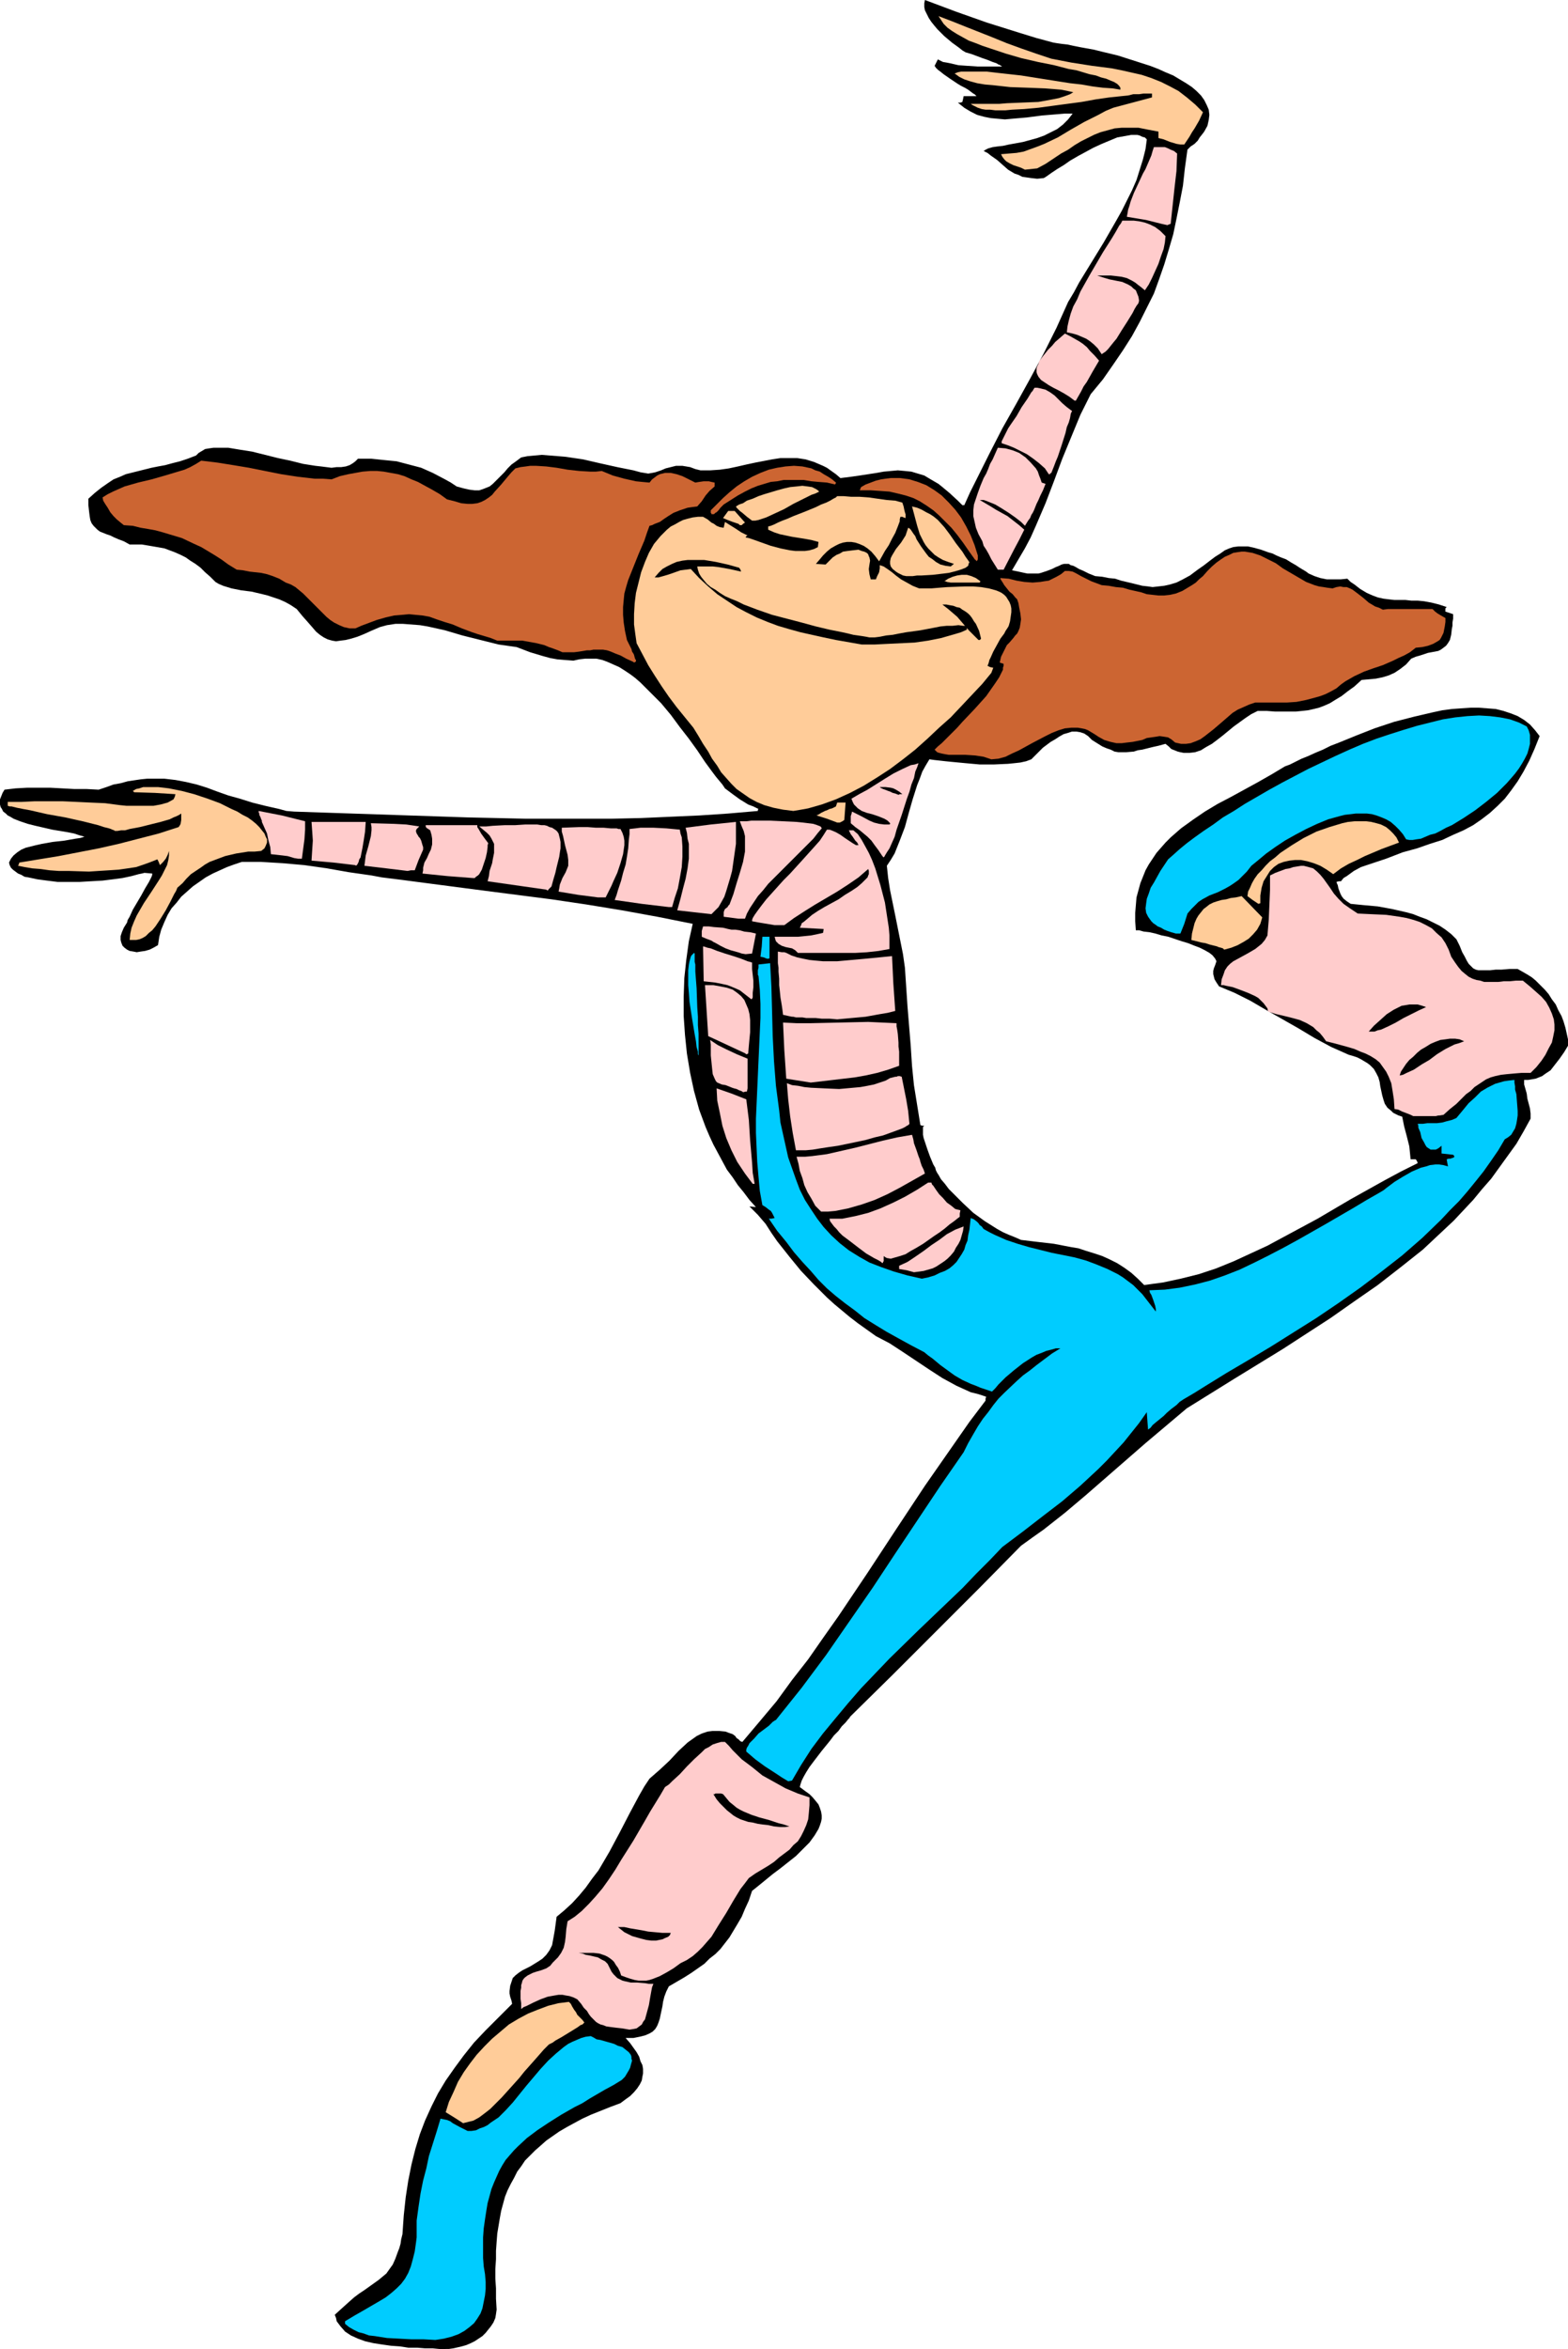 <?xml version="1.0" encoding="UTF-8" standalone="no"?>
<svg
   version="1.0"
   width="103.946mm"
   height="155.668mm"
   id="svg58"
   sodipodi:docname="Dancer 49.wmf"
   xmlns:inkscape="http://www.inkscape.org/namespaces/inkscape"
   xmlns:sodipodi="http://sodipodi.sourceforge.net/DTD/sodipodi-0.dtd"
   xmlns="http://www.w3.org/2000/svg"
   xmlns:svg="http://www.w3.org/2000/svg">
  <sodipodi:namedview
     id="namedview58"
     pagecolor="#ffffff"
     bordercolor="#000000"
     borderopacity="0.25"
     inkscape:showpageshadow="2"
     inkscape:pageopacity="0.0"
     inkscape:pagecheckerboard="0"
     inkscape:deskcolor="#d1d1d1"
     inkscape:document-units="mm" />
  <defs
     id="defs1">
    <pattern
       id="WMFhbasepattern"
       patternUnits="userSpaceOnUse"
       width="6"
       height="6"
       x="0"
       y="0" />
  </defs>
  <path
     style="fill:#000000;fill-opacity:1;fill-rule:evenodd;stroke:none"
     d="m 111.509,588.353 h -1.454 l -1.616,-0.162 h -1.939 l -1.939,-0.162 h -2.263 l -2.101,-0.323 -2.263,-0.162 -2.263,-0.323 -2.101,-0.323 -2.101,-0.485 -1.778,-0.646 -1.778,-0.808 -1.454,-0.97 -1.131,-1.293 -0.485,-0.646 -0.485,-0.646 -0.162,-0.808 -0.323,-0.808 1.778,-1.616 1.616,-1.454 1.454,-1.293 1.293,-0.97 1.454,-0.97 1.131,-0.808 2.263,-1.616 0.97,-0.808 0.97,-0.808 0.808,-1.131 0.808,-1.131 0.646,-1.454 0.646,-1.778 0.323,-0.808 0.323,-1.131 0.162,-1.131 0.323,-1.293 0.323,-4.686 0.485,-4.525 0.646,-4.201 0.808,-4.04 0.97,-3.878 1.131,-3.717 1.293,-3.393 1.616,-3.555 1.616,-3.232 1.939,-3.232 2.263,-3.232 2.263,-3.07 2.586,-3.232 2.909,-3.07 3.232,-3.232 3.394,-3.393 -0.162,-0.808 -0.323,-0.97 -0.162,-0.808 v -0.646 l 0.162,-1.293 0.323,-0.97 0.323,-0.97 0.646,-0.646 0.808,-0.646 0.97,-0.646 1.939,-0.97 2.101,-1.293 0.97,-0.646 0.97,-0.97 0.808,-1.131 0.646,-1.293 0.646,-3.555 0.485,-3.555 1.939,-1.616 1.939,-1.778 1.778,-1.939 1.616,-1.939 1.616,-2.262 1.616,-2.101 2.747,-4.686 2.586,-4.848 2.424,-4.686 2.424,-4.525 1.293,-2.262 1.293,-1.939 1.293,-1.131 1.293,-1.131 2.424,-2.262 2.263,-2.424 2.263,-2.101 1.131,-0.808 1.131,-0.808 1.293,-0.646 1.454,-0.485 1.293,-0.162 h 1.616 l 1.616,0.162 0.808,0.323 0.97,0.323 0.646,0.485 0.323,0.485 0.485,0.323 0.162,0.162 0.323,0.323 0.485,0.162 4.363,-5.171 4.202,-5.009 3.879,-5.333 4.04,-5.171 3.717,-5.333 3.879,-5.494 7.272,-10.827 7.111,-10.827 7.272,-10.988 7.434,-10.665 3.717,-5.333 4.04,-5.332 v -0.485 l 0.162,-0.485 -1.939,-0.646 -1.939,-0.485 -1.778,-0.808 -1.778,-0.808 -3.555,-1.939 -3.232,-2.101 -3.394,-2.262 -3.394,-2.262 -3.232,-2.101 -3.394,-1.778 -2.263,-1.616 -2.263,-1.616 -2.101,-1.616 -1.939,-1.616 -1.939,-1.616 -1.778,-1.616 -3.232,-3.232 -3.232,-3.393 -2.909,-3.555 -3.071,-3.878 -1.454,-2.101 -1.454,-2.262 -1.939,-2.262 -2.101,-2.101 1.616,0.162 -1.616,-1.778 -1.454,-1.939 -1.454,-1.778 -1.293,-1.939 -1.454,-1.939 -1.131,-2.101 -1.131,-2.101 -1.131,-2.101 -0.97,-2.101 -0.97,-2.262 -1.616,-4.363 -1.293,-4.686 -0.97,-4.525 -0.808,-4.848 -0.485,-4.686 -0.323,-4.686 v -4.848 l 0.162,-4.686 0.485,-4.525 0.646,-4.686 0.97,-4.363 -8.888,-1.778 -8.888,-1.616 -8.888,-1.454 -8.727,-1.293 -17.615,-2.262 -17.292,-2.262 -2.424,-0.323 -2.586,-0.323 -2.586,-0.323 -2.586,-0.485 -5.656,-0.808 -5.495,-0.97 -5.656,-0.808 -5.495,-0.485 -2.747,-0.162 -2.586,-0.162 h -2.424 -2.424 l -1.939,0.646 -1.778,0.646 -1.778,0.808 -1.778,0.808 -1.778,0.97 -1.616,1.131 -1.616,1.131 -1.454,1.293 -1.454,1.293 -1.131,1.454 -1.293,1.454 -0.97,1.616 -0.808,1.778 -0.808,1.939 -0.485,1.778 -0.323,2.101 -1.131,0.646 -0.97,0.485 -1.131,0.323 -1.131,0.162 -0.97,0.162 -0.808,-0.162 -0.97,-0.162 -0.646,-0.323 -0.646,-0.485 -0.485,-0.485 -0.323,-0.808 -0.162,-0.646 v -0.97 l 0.323,-0.97 0.485,-1.131 0.808,-1.293 0.162,-0.646 0.485,-0.808 0.808,-1.778 2.101,-3.555 0.97,-1.778 0.485,-0.808 0.485,-0.808 0.323,-0.646 0.323,-0.646 0.162,-0.485 v -0.323 l -1.939,-0.162 -0.646,0.162 -0.808,0.162 -1.778,0.485 -2.263,0.485 -2.424,0.323 -2.586,0.323 -2.909,0.162 -2.747,0.162 h -2.909 -2.747 l -2.586,-0.323 -2.424,-0.323 -2.263,-0.485 -0.97,-0.162 -0.808,-0.485 -0.808,-0.323 -0.646,-0.485 -0.646,-0.485 -0.485,-0.485 -0.323,-0.646 -0.162,-0.646 0.485,-0.97 0.646,-0.808 0.97,-0.808 0.97,-0.646 1.131,-0.485 1.293,-0.323 1.293,-0.323 1.454,-0.323 2.747,-0.485 2.909,-0.323 2.747,-0.485 1.131,-0.162 1.131,-0.323 -0.485,-0.162 -0.646,-0.162 -1.454,-0.485 -1.616,-0.323 -1.939,-0.323 -1.939,-0.323 L 10.989,207.321 8.888,206.837 6.949,206.352 5.01,205.705 3.394,205.059 2.586,204.574 1.939,204.251 1.454,203.766 0.808,203.282 0.485,202.635 0.162,202.15 0,201.504 v -0.646 -0.646 l 0.323,-0.808 0.323,-0.808 0.485,-0.808 2.747,-0.323 2.909,-0.162 h 5.818 l 5.979,0.323 h 3.071 l 3.071,0.162 1.939,-0.646 1.778,-0.646 1.778,-0.323 1.778,-0.485 3.232,-0.485 1.616,-0.162 h 1.454 2.909 l 2.747,0.323 2.586,0.485 2.747,0.646 2.586,0.808 2.586,0.97 2.747,0.97 2.909,0.808 3.071,0.97 3.232,0.808 3.555,0.808 1.778,0.485 1.939,0.162 28.928,0.97 14.545,0.485 14.383,0.323 h 14.545 7.272 l 7.272,-0.162 7.272,-0.323 7.272,-0.323 7.272,-0.485 7.434,-0.646 v -0.323 l 0.162,-0.162 -1.293,-0.646 -1.293,-0.485 -2.101,-1.293 -1.778,-1.293 -1.939,-1.454 -0.646,-0.97 -0.808,-0.97 -0.808,-0.97 -0.97,-1.293 -1.778,-2.424 -1.939,-2.909 -2.101,-2.909 -2.263,-2.909 -2.263,-3.07 -2.424,-2.909 -2.586,-2.585 -2.586,-2.585 -1.293,-1.131 -1.293,-0.97 -1.454,-0.97 -1.293,-0.808 -1.454,-0.646 -1.454,-0.646 -1.293,-0.485 -1.454,-0.323 h -1.454 -1.454 l -1.454,0.162 -1.454,0.323 -2.101,-0.162 -1.939,-0.162 -1.778,-0.323 -1.778,-0.485 -3.232,-0.97 -3.394,-1.293 -2.263,-0.323 -2.263,-0.323 -4.525,-1.131 -4.525,-1.131 -4.363,-1.293 -4.363,-0.97 -1.939,-0.323 -2.101,-0.162 -2.101,-0.162 h -1.939 l -2.101,0.323 -1.778,0.485 -2.263,0.97 -1.778,0.808 -1.616,0.646 -1.616,0.485 -1.293,0.323 -1.293,0.162 -1.131,0.162 -0.97,-0.162 -1.131,-0.323 -0.97,-0.485 -0.97,-0.646 -0.97,-0.808 -0.97,-1.131 -1.131,-1.293 -1.293,-1.454 -1.454,-1.778 -1.454,-0.97 -1.454,-0.808 -1.454,-0.646 -1.454,-0.485 -1.454,-0.485 -1.293,-0.323 -2.747,-0.646 -1.293,-0.162 -1.293,-0.162 -2.424,-0.485 -2.101,-0.646 -1.131,-0.485 -0.808,-0.485 -1.293,-1.293 -1.293,-1.131 -1.131,-1.131 -1.293,-0.97 -1.293,-0.808 -1.131,-0.808 -1.293,-0.646 -1.454,-0.646 -1.293,-0.485 -1.293,-0.485 -2.747,-0.485 -2.909,-0.485 h -3.071 l -1.454,-0.808 -1.293,-0.485 -1.131,-0.485 -0.97,-0.485 -0.97,-0.323 -0.808,-0.323 -0.808,-0.323 -0.646,-0.485 -0.485,-0.485 -0.485,-0.485 -0.485,-0.646 -0.323,-0.808 -0.162,-0.97 -0.162,-1.293 -0.162,-1.454 v -1.616 l 1.616,-1.454 1.616,-1.293 1.616,-1.131 1.454,-0.97 1.616,-0.646 1.454,-0.646 3.232,-0.808 3.232,-0.808 1.616,-0.323 1.778,-0.323 1.778,-0.485 1.939,-0.485 1.939,-0.646 2.101,-0.808 0.646,-0.646 0.808,-0.485 0.808,-0.485 0.97,-0.162 1.131,-0.162 h 1.131 1.293 1.293 l 2.909,0.485 3.071,0.485 3.232,0.808 3.232,0.808 3.071,0.646 3.232,0.808 3.071,0.485 1.454,0.162 1.293,0.162 1.293,0.162 1.293,-0.162 h 1.131 l 1.131,-0.162 0.97,-0.323 0.808,-0.485 0.646,-0.485 0.646,-0.646 h 3.394 l 3.071,0.323 3.232,0.323 3.071,0.808 3.071,0.808 2.909,1.293 3.071,1.616 1.454,0.808 1.454,0.97 1.778,0.485 1.454,0.323 1.293,0.162 h 1.131 l 0.97,-0.323 0.808,-0.323 0.808,-0.323 0.808,-0.646 1.293,-1.293 1.616,-1.616 0.808,-0.97 0.97,-0.97 1.131,-0.808 1.293,-0.97 1.616,-0.323 1.778,-0.162 1.778,-0.162 1.939,0.162 2.101,0.162 1.939,0.162 4.363,0.646 4.202,0.97 4.363,0.97 4.04,0.808 1.778,0.485 1.939,0.323 0.97,-0.162 0.808,-0.162 1.454,-0.485 1.131,-0.485 1.293,-0.323 1.293,-0.323 h 0.808 0.808 l 0.97,0.162 0.97,0.162 1.293,0.485 1.293,0.323 h 2.424 l 2.424,-0.162 2.263,-0.323 2.263,-0.485 2.101,-0.485 2.263,-0.485 4.202,-0.808 2.101,-0.323 h 2.101 2.101 l 2.101,0.323 2.101,0.646 1.131,0.485 1.131,0.485 0.97,0.485 1.131,0.808 1.131,0.808 1.131,0.97 2.586,-0.323 2.263,-0.323 2.101,-0.323 2.101,-0.323 1.778,-0.323 1.778,-0.162 1.778,-0.162 1.778,0.162 1.616,0.162 1.616,0.485 1.616,0.485 1.616,0.97 1.939,1.131 0.808,0.646 1.939,1.616 2.101,1.939 1.131,1.131 h 0.485 l 1.454,-3.232 1.616,-3.232 3.232,-6.464 3.232,-6.302 3.555,-6.302 3.394,-6.14 3.394,-6.302 3.232,-6.464 1.454,-3.232 1.454,-3.232 1.454,-2.424 1.293,-2.424 3.071,-5.009 3.071,-5.009 3.071,-5.333 1.454,-2.585 1.293,-2.585 1.293,-2.585 1.131,-2.585 0.808,-2.585 0.808,-2.585 0.646,-2.585 0.323,-2.424 -0.485,-0.485 -0.646,-0.162 -0.646,-0.323 -0.646,-0.162 h -0.646 -0.808 l -1.778,0.323 -1.778,0.323 -1.939,0.808 -1.939,0.808 -2.101,0.97 -3.879,2.101 -1.939,1.131 -1.616,1.131 -1.616,0.97 -1.454,0.97 -1.131,0.808 -0.485,0.323 -0.323,0.162 -1.616,0.162 -1.454,-0.162 -1.131,-0.162 -1.131,-0.162 -0.97,-0.485 -0.97,-0.323 -1.616,-0.97 -1.293,-1.131 -1.454,-1.293 -1.616,-1.131 -0.808,-0.646 -0.97,-0.485 0.485,-0.323 0.646,-0.323 1.131,-0.323 1.131,-0.162 1.454,-0.162 1.454,-0.323 1.778,-0.323 1.778,-0.323 1.778,-0.485 1.778,-0.485 1.778,-0.646 1.616,-0.808 1.616,-0.808 1.454,-1.131 1.293,-1.293 1.131,-1.454 h -1.939 l -1.939,0.162 -3.879,0.323 -3.717,0.485 -3.717,0.323 -1.778,0.162 -1.778,-0.162 -1.778,-0.162 -1.616,-0.323 -1.778,-0.485 -1.616,-0.808 -1.616,-0.97 -1.616,-1.293 h 0.646 l 0.485,-0.162 0.162,-0.646 0.162,-0.808 h 3.232 l -0.162,-0.162 -0.323,-0.323 -0.323,-0.162 -0.646,-0.485 -0.646,-0.485 -0.808,-0.485 -0.97,-0.485 -0.808,-0.485 -1.939,-1.293 -1.616,-1.131 -0.808,-0.646 -0.646,-0.485 -0.485,-0.485 -0.323,-0.485 0.485,-0.97 0.323,-0.646 0.646,0.323 0.646,0.323 0.97,0.162 0.808,0.162 2.101,0.485 2.263,0.162 2.424,0.162 h 2.263 2.101 1.778 v -0.162 h -0.162 l -0.485,-0.323 h -0.162 l -0.485,-0.323 -0.485,-0.162 -0.485,-0.162 -0.808,-0.323 -0.808,-0.323 -0.97,-0.323 -1.293,-0.485 -1.293,-0.485 -1.616,-0.485 -0.808,-0.485 -0.808,-0.646 -1.778,-1.293 L 236.594,9.049 234.816,7.272 234.008,6.302 233.361,5.494 232.715,4.525 232.23,3.555 231.745,2.585 231.584,1.778 V 0.808 L 231.745,0 l 7.757,2.909 7.757,2.747 8.242,2.585 4.202,1.293 4.202,1.131 0.97,0.162 1.131,0.162 1.454,0.162 1.454,0.323 1.616,0.323 1.778,0.323 1.778,0.323 1.939,0.485 4.04,0.97 4.04,1.293 4.04,1.293 2.101,0.808 1.778,0.808 1.939,0.808 1.616,0.97 1.616,0.97 1.454,0.97 1.131,0.97 1.131,1.131 0.808,1.131 0.646,1.293 0.485,1.131 0.162,1.293 -0.162,1.293 -0.323,1.454 -0.808,1.454 -0.485,0.646 -0.646,0.808 -0.485,0.808 -0.808,0.808 -0.97,0.646 -0.808,0.808 -0.646,4.686 -0.485,4.363 -0.808,4.201 -0.808,4.04 -0.808,3.878 -1.131,3.878 -1.131,3.717 -1.293,3.717 -1.293,3.555 -1.778,3.555 -1.778,3.555 -1.939,3.555 -2.263,3.555 -2.424,3.555 -2.586,3.717 -3.071,3.717 -1.293,2.585 -1.293,2.585 -2.263,5.494 -2.263,5.494 -2.101,5.656 -2.101,5.494 -2.424,5.656 -1.293,2.909 -1.454,2.747 -1.616,2.747 -1.616,2.747 0.808,0.162 0.808,0.162 1.454,0.323 0.808,0.162 h 0.808 1.293 0.646 l 0.646,-0.162 1.454,-0.485 1.293,-0.485 0.97,-0.485 0.808,-0.323 0.646,-0.323 0.646,-0.162 h 0.323 0.485 0.323 l 0.485,0.323 0.646,0.162 0.646,0.323 0.808,0.485 1.131,0.485 1.293,0.646 1.616,0.646 1.778,0.162 1.616,0.323 1.616,0.162 1.454,0.485 2.747,0.646 2.586,0.646 1.454,0.162 1.131,0.162 1.454,-0.162 1.454,-0.162 1.454,-0.323 1.616,-0.485 1.616,-0.808 1.778,-0.97 1.939,-1.454 1.616,-1.131 1.454,-1.131 1.293,-0.97 1.293,-0.808 1.131,-0.808 1.131,-0.485 0.97,-0.323 1.293,-0.162 h 1.131 1.293 l 1.454,0.323 1.778,0.485 1.778,0.646 1.131,0.323 0.97,0.485 1.131,0.485 1.293,0.485 1.293,0.808 1.131,0.646 0.485,0.323 0.485,0.323 0.808,0.485 0.808,0.485 0.646,0.485 1.454,0.646 1.454,0.485 0.808,0.162 0.808,0.162 h 3.555 l 1.616,-0.162 0.808,0.808 0.97,0.646 1.454,1.131 1.616,0.97 1.454,0.646 1.293,0.485 1.454,0.323 1.293,0.162 1.454,0.162 h 2.747 l 1.454,0.162 h 1.616 l 1.616,0.162 1.778,0.323 1.939,0.485 1.939,0.646 -0.162,0.162 -0.162,0.162 v 0.323 0.485 l 0.97,0.323 0.97,0.323 v 1.131 l -0.162,0.97 v 0.808 l -0.162,0.808 -0.162,1.454 -0.323,1.293 -0.485,0.808 -0.485,0.646 -0.646,0.485 -0.646,0.485 -0.646,0.323 -0.808,0.162 -1.778,0.323 -0.97,0.323 -0.97,0.323 -1.131,0.323 -1.131,0.485 -1.293,1.454 -1.454,1.131 -1.454,0.97 -1.454,0.646 -1.616,0.485 -1.616,0.323 -1.778,0.162 -1.778,0.162 -1.778,1.616 -1.778,1.293 -1.454,1.131 -1.616,0.97 -1.293,0.808 -1.454,0.646 -1.293,0.485 -1.293,0.323 -1.454,0.323 -1.454,0.162 -1.616,0.162 h -5.171 l -2.101,-0.162 h -2.263 l -1.616,0.808 -1.454,0.97 -2.909,2.101 -2.747,2.262 -1.454,1.131 -1.293,0.97 -1.454,0.808 -1.293,0.808 -1.454,0.485 -1.454,0.162 h -1.454 l -0.808,-0.162 -0.646,-0.162 -0.808,-0.323 -0.808,-0.323 -0.646,-0.646 -0.808,-0.646 -1.778,0.485 -1.454,0.323 -1.293,0.323 -1.293,0.323 -1.131,0.162 -0.97,0.323 -1.939,0.162 h -0.97 -0.97 l -0.97,-0.162 -0.97,-0.485 -0.97,-0.323 -1.131,-0.485 -1.293,-0.808 -1.293,-0.808 -0.97,-0.97 -0.97,-0.646 -0.97,-0.323 -0.97,-0.162 h -1.131 l -0.97,0.323 -1.131,0.323 -1.131,0.646 -0.97,0.646 -1.131,0.646 -1.939,1.454 -1.616,1.616 -0.646,0.646 -0.646,0.646 -1.293,0.485 -1.454,0.323 -1.454,0.162 -1.616,0.162 -3.555,0.162 h -3.555 l -3.555,-0.323 -3.394,-0.323 -1.616,-0.162 -1.454,-0.162 -1.454,-0.162 -1.131,-0.162 -0.97,1.616 -0.808,1.454 -0.646,1.778 -0.646,1.616 -1.131,3.555 -0.97,3.393 -0.97,3.555 -1.293,3.393 -0.646,1.616 -0.646,1.616 -0.97,1.616 -0.97,1.454 0.323,3.07 0.485,3.07 1.293,6.302 1.293,6.464 0.646,3.232 0.485,3.393 0.646,9.695 0.808,9.857 0.323,5.009 0.485,4.848 0.808,5.009 0.808,5.009 0.485,0.162 h 0.485 l -0.323,0.323 v 0.646 0.646 0.646 l 0.162,0.808 0.323,0.97 0.646,1.939 0.646,1.778 0.808,1.939 0.485,0.808 0.162,0.646 0.323,0.646 0.323,0.485 0.646,1.131 0.97,1.131 0.97,1.293 1.131,1.131 2.424,2.424 2.586,2.424 2.909,2.101 3.071,1.939 1.454,0.808 1.454,0.646 1.616,0.646 1.454,0.646 4.04,0.485 4.202,0.485 4.202,0.808 1.939,0.323 1.939,0.646 2.101,0.646 1.939,0.646 1.778,0.808 1.939,0.97 1.778,1.131 1.778,1.293 1.616,1.454 1.616,1.616 2.263,-0.323 2.424,-0.323 4.525,-0.97 4.525,-1.131 4.363,-1.454 4.363,-1.778 4.202,-1.939 4.202,-1.939 4.202,-2.262 8.404,-4.525 8.242,-4.848 8.404,-4.686 4.202,-2.262 4.202,-2.101 -0.162,-0.485 -0.323,-0.485 h -0.646 -0.646 l -0.162,-1.616 -0.162,-1.616 -0.323,-1.293 -0.323,-1.293 -0.646,-2.424 -0.485,-2.424 -0.97,-0.323 -1.293,-0.646 -0.485,-0.485 -0.97,-0.808 -0.646,-0.97 -0.323,-0.97 -0.323,-1.131 -0.485,-2.262 -0.162,-1.131 -0.323,-1.131 -0.485,-0.97 -0.646,-1.131 -0.97,-0.97 -0.646,-0.485 -0.808,-0.485 -0.808,-0.485 -0.97,-0.485 -0.97,-0.323 -1.131,-0.323 -4.363,-1.939 -4.202,-2.262 -4.04,-2.424 -8.242,-4.686 -3.879,-2.262 -3.879,-1.939 -1.939,-0.808 -1.939,-0.808 -0.646,-0.97 -0.485,-0.808 -0.162,-0.646 -0.162,-0.646 v -0.808 l 0.162,-0.646 0.323,-0.808 0.323,-0.97 -0.323,-0.646 -0.646,-0.808 -0.808,-0.646 -1.131,-0.646 -1.293,-0.646 -1.293,-0.485 -1.616,-0.646 -1.616,-0.485 -3.394,-1.131 -1.616,-0.323 -1.616,-0.485 -1.454,-0.323 -1.454,-0.162 -1.131,-0.323 H 284.591 l -0.162,-2.262 v -2.101 l 0.162,-1.939 0.162,-1.939 0.485,-1.778 0.485,-1.778 0.646,-1.616 0.646,-1.616 0.808,-1.454 0.97,-1.454 0.97,-1.454 1.131,-1.293 1.131,-1.293 1.293,-1.293 2.586,-2.262 2.909,-2.101 3.071,-2.101 3.232,-1.939 3.394,-1.778 6.788,-3.717 3.394,-1.939 3.232,-1.939 1.293,-0.485 1.293,-0.646 1.616,-0.808 1.616,-0.646 1.778,-0.808 1.939,-0.808 1.939,-0.97 2.101,-0.808 4.363,-1.778 4.525,-1.778 4.848,-1.616 5.01,-1.293 4.848,-1.131 2.263,-0.485 2.424,-0.323 2.263,-0.162 2.424,-0.162 h 2.101 l 2.101,0.162 2.101,0.162 1.939,0.485 1.939,0.646 1.616,0.646 1.616,0.97 1.454,1.131 1.293,1.454 1.131,1.454 -1.293,3.232 -1.293,2.909 -1.454,2.747 -1.454,2.424 -1.616,2.262 -1.616,2.101 -1.778,1.778 -1.939,1.778 -2.101,1.616 -2.101,1.454 -2.424,1.293 -2.586,1.131 -2.747,1.293 -3.071,0.97 -3.232,1.131 -3.555,0.97 -2.101,0.808 -2.101,0.808 -4.363,1.454 -1.939,0.646 -1.778,0.97 -1.778,1.293 -0.808,0.485 -0.646,0.808 h -0.485 l -0.646,0.162 0.162,0.485 0.162,0.323 0.162,0.808 0.485,1.293 0.323,0.646 0.485,0.646 0.808,0.646 0.97,0.646 3.232,0.323 3.555,0.323 3.555,0.646 3.555,0.808 1.778,0.485 1.616,0.646 1.778,0.646 1.616,0.808 1.616,0.808 1.454,0.97 1.454,1.131 1.293,1.293 0.808,1.616 0.646,1.616 0.646,1.131 0.485,0.97 0.485,0.808 0.646,0.646 0.485,0.485 0.646,0.323 0.646,0.162 h 0.808 0.97 1.131 l 1.454,-0.162 h 1.454 l 1.939,-0.162 h 2.101 l 1.131,0.646 1.131,0.646 1.293,0.808 0.97,0.808 1.131,1.131 1.131,1.131 0.97,1.131 0.808,1.293 0.97,1.293 0.646,1.454 0.808,1.454 0.485,1.293 0.485,1.616 0.323,1.454 0.323,1.454 v 1.616 l -0.97,1.616 -1.131,1.616 -1.131,1.454 -1.131,1.454 -1.454,0.97 -0.646,0.485 -0.808,0.323 -0.808,0.323 -0.97,0.162 -0.97,0.162 h -0.97 v 1.131 l 0.323,1.131 0.323,1.131 0.162,1.293 0.646,2.424 0.162,1.293 v 1.293 l -1.778,3.232 -1.778,3.07 -2.101,2.909 -2.101,2.909 -2.101,2.909 -2.263,2.585 -2.263,2.747 -2.424,2.585 -2.424,2.585 -2.586,2.424 -5.171,4.848 -5.495,4.363 -5.818,4.525 -5.818,4.04 -5.979,4.201 -11.959,7.756 -12.121,7.433 -5.979,3.717 -5.979,3.717 -5.171,4.363 -5.171,4.363 -5.01,4.363 -5.01,4.363 -5.01,4.363 -5.171,4.363 -5.333,4.201 -2.747,1.939 -2.909,2.101 -10.504,10.665 -10.828,10.827 -10.666,10.665 -10.828,10.665 -0.162,0.323 -0.323,0.323 -0.646,0.808 -0.97,0.97 -0.808,1.131 -1.131,1.131 -0.97,1.293 -2.101,2.585 -2.101,2.747 -0.97,1.293 -0.808,1.293 -0.646,1.131 -0.485,0.97 -0.323,0.97 -0.162,0.646 1.293,0.97 1.131,0.808 0.808,0.808 0.808,0.97 0.646,0.808 0.323,0.808 0.323,0.97 0.162,0.97 v 0.808 l -0.162,0.808 -0.323,0.97 -0.323,0.808 -0.485,0.808 -0.485,0.808 -1.293,1.778 -1.616,1.616 -1.778,1.778 -3.879,3.07 -1.939,1.454 -1.778,1.454 -1.778,1.454 -1.616,1.293 -0.808,2.424 -0.97,2.101 -0.808,1.939 -1.131,1.939 -0.97,1.616 -0.97,1.616 -1.131,1.454 -1.131,1.454 -1.293,1.293 -1.454,1.131 -1.293,1.293 -1.616,1.131 -1.616,1.131 -1.778,1.131 -1.939,1.131 -1.939,1.131 -0.646,1.293 -0.485,1.293 -0.323,1.293 -0.162,1.131 -0.485,2.262 -0.162,0.808 -0.323,0.97 -0.323,0.808 -0.485,0.808 -0.646,0.646 -0.808,0.485 -1.131,0.485 -1.293,0.323 -0.808,0.162 -0.808,0.162 h -0.97 -0.97 l 1.131,1.293 0.808,1.131 0.808,1.131 0.646,1.131 0.323,1.131 0.485,0.97 0.162,0.97 v 1.131 l -0.162,0.808 -0.162,0.97 -0.485,0.97 -0.646,0.97 -0.808,0.97 -0.97,0.97 -1.131,0.808 -1.293,0.97 -2.586,0.97 -2.424,0.97 -2.424,0.97 -2.101,0.97 -2.101,1.131 -1.778,0.97 -1.939,1.131 -1.616,1.131 -1.616,1.131 -1.454,1.293 -1.293,1.131 -1.293,1.293 -1.293,1.293 -0.97,1.454 -0.97,1.293 -0.808,1.616 -0.808,1.454 -0.808,1.616 -0.646,1.616 -0.485,1.778 -0.485,1.778 -0.323,1.778 -0.323,1.939 -0.323,1.939 -0.162,2.101 -0.162,2.262 v 2.101 l -0.162,2.424 v 2.424 l 0.162,2.424 v 2.585 l 0.162,2.747 -0.162,1.131 -0.162,0.97 -0.485,1.131 -0.646,0.97 -0.646,0.808 -0.646,0.808 -0.808,0.808 -0.97,0.646 -0.97,0.646 -0.97,0.485 -1.131,0.485 -1.131,0.323 -2.101,0.485 -1.131,0.162 z"
     id="path1" />
  <path
     style="fill:#00ccff;fill-opacity:1;fill-rule:evenodd;stroke:none"
     d="m 109.085,586.091 -2.909,-0.162 h -3.071 l -3.071,-0.162 -3.071,-0.162 -3.071,-0.485 -1.454,-0.162 -1.293,-0.485 -1.293,-0.323 -1.293,-0.646 -1.131,-0.646 -0.97,-0.808 v -0.646 l 2.424,-1.454 1.131,-0.646 1.131,-0.646 1.939,-1.131 1.939,-1.131 1.616,-0.97 1.454,-1.131 1.293,-1.131 1.131,-1.131 0.97,-1.293 0.808,-1.454 0.646,-1.616 0.485,-1.778 0.485,-1.939 0.323,-2.262 0.162,-1.293 v -1.293 -1.454 -1.454 l 0.485,-3.555 0.485,-3.232 0.646,-3.232 0.808,-3.07 0.646,-3.07 0.97,-3.07 0.97,-3.07 0.97,-3.232 0.808,0.162 0.808,0.162 0.808,0.323 0.646,0.485 1.778,0.97 1.939,0.97 h 0.97 l 1.131,-0.162 0.97,-0.485 0.97,-0.323 0.97,-0.485 0.808,-0.646 1.939,-1.293 1.778,-1.778 1.778,-1.939 3.394,-4.201 3.555,-4.201 1.939,-2.101 1.939,-1.778 1.939,-1.616 1.131,-0.808 0.97,-0.485 1.131,-0.485 1.131,-0.485 1.131,-0.323 1.293,-0.162 0.646,0.323 0.808,0.485 0.97,0.162 1.131,0.323 2.263,0.646 0.97,0.485 1.131,0.323 0.808,0.646 0.808,0.646 0.485,0.646 0.162,0.485 v 0.485 l 0.162,0.485 -0.323,1.131 -0.162,0.646 -0.323,0.646 -0.485,0.808 -0.485,0.808 -0.808,0.808 -2.101,1.293 -2.101,1.131 -1.939,1.131 -1.939,1.131 -1.778,1.131 -1.939,0.97 -3.394,1.939 -3.071,1.939 -2.909,1.939 -2.586,1.939 -2.263,2.101 -0.97,0.97 -1.131,1.293 -0.97,1.131 -0.808,1.293 -0.808,1.454 -0.646,1.454 -0.646,1.454 -0.646,1.616 -0.485,1.778 -0.485,1.778 -0.323,1.939 -0.323,2.101 -0.323,2.262 -0.162,2.262 v 2.585 2.585 l 0.162,2.101 0.323,1.939 0.162,1.939 v 1.778 l -0.162,1.616 -0.323,1.616 -0.323,1.616 -0.485,1.293 -0.808,1.293 -0.808,1.131 -1.131,0.97 -1.293,0.97 -1.454,0.808 -1.778,0.646 -1.939,0.485 z"
     id="path2" />
  <path
     style="fill:#ffcc99;fill-opacity:1;fill-rule:evenodd;stroke:none"
     d="m 116.034,531.796 -2.263,-1.454 -2.101,-1.293 0.808,-2.585 1.131,-2.424 1.131,-2.585 1.454,-2.424 1.616,-2.262 1.616,-2.101 1.939,-2.101 1.939,-1.939 2.101,-1.778 2.101,-1.778 2.424,-1.454 2.424,-1.293 2.424,-0.97 2.586,-0.97 2.586,-0.646 2.586,-0.323 0.485,0.485 0.323,0.646 0.485,0.808 0.485,0.646 0.323,0.646 0.808,0.808 0.485,0.485 0.485,0.646 -0.162,0.162 -0.323,0.323 -0.485,0.162 -0.646,0.485 -1.293,0.808 -2.909,1.778 -1.454,0.808 -0.646,0.485 -0.646,0.323 -0.323,0.162 -0.323,0.323 -0.97,0.97 -1.131,1.293 -1.131,1.293 -1.293,1.454 -1.293,1.454 -1.293,1.616 -2.909,3.232 -1.454,1.616 -1.454,1.454 -1.454,1.454 -1.454,1.131 -1.293,0.97 -1.454,0.808 -1.293,0.323 -0.646,0.162 z"
     id="path3" />
  <path
     style="fill:#ffcccc;fill-opacity:1;fill-rule:evenodd;stroke:none"
     d="m 157.729,508.366 -1.939,-0.323 -1.454,-0.162 -1.293,-0.162 -1.131,-0.162 -0.808,-0.323 -0.646,-0.162 -0.646,-0.323 -0.485,-0.323 -0.808,-0.808 -0.485,-0.485 -0.485,-0.646 -0.485,-0.808 -0.808,-0.808 -0.646,-0.97 -0.97,-1.131 -0.97,-0.485 -0.97,-0.323 -0.97,-0.162 -0.808,-0.162 h -0.97 l -0.97,0.162 -1.778,0.323 -1.778,0.646 -1.778,0.808 -1.616,0.808 -0.808,0.323 -0.646,0.485 v -1.454 l -0.162,-1.131 v -1.939 l 0.162,-0.808 v -0.646 l 0.162,-0.485 0.162,-0.646 0.323,-0.485 0.323,-0.323 0.646,-0.485 0.646,-0.323 0.646,-0.323 0.97,-0.323 1.131,-0.323 1.293,-0.485 0.97,-0.646 0.646,-0.808 0.646,-0.646 0.646,-0.646 0.808,-1.131 0.646,-1.293 0.323,-1.454 0.162,-1.293 0.162,-1.939 0.162,-0.97 0.162,-0.97 1.778,-1.131 1.778,-1.454 1.778,-1.778 1.616,-1.778 1.778,-2.101 1.616,-2.262 1.616,-2.424 1.454,-2.424 3.071,-4.848 2.909,-5.009 1.293,-2.262 1.293,-2.101 1.293,-2.101 1.131,-1.939 0.97,-0.646 0.808,-0.808 1.939,-1.778 1.778,-1.939 1.778,-1.778 1.939,-1.778 0.808,-0.808 0.97,-0.485 0.97,-0.646 0.97,-0.323 1.131,-0.323 h 0.97 l 0.97,0.97 0.97,1.131 2.263,2.262 2.586,1.939 2.586,2.101 2.909,1.616 2.909,1.616 3.071,1.293 1.454,0.485 1.454,0.485 v 1.939 l -0.162,1.939 -0.162,1.616 -0.485,1.454 -0.646,1.454 -0.646,1.293 -0.808,1.293 -1.131,0.97 -0.97,1.131 -1.293,0.97 -1.293,0.97 -1.293,1.131 -1.454,0.97 -1.616,0.97 -1.616,0.97 -1.616,1.131 -0.97,1.293 -1.131,1.454 -1.778,2.909 -1.778,3.07 -1.939,3.07 -1.778,2.909 -1.131,1.293 -1.131,1.293 -1.131,1.131 -1.293,1.131 -1.454,0.97 -1.616,0.808 -1.778,1.293 -1.616,0.97 -1.778,0.97 -1.616,0.646 -0.97,0.323 -0.808,0.162 h -0.97 -0.97 l -0.97,-0.162 -1.131,-0.323 -0.97,-0.323 -1.293,-0.485 -0.323,-0.97 -0.485,-0.97 -0.485,-0.646 -0.485,-0.808 -0.485,-0.485 -0.646,-0.485 -0.485,-0.323 -0.646,-0.323 -1.454,-0.485 -1.454,-0.162 h -1.778 -1.939 l 0.97,0.162 0.808,0.323 0.97,0.162 2.101,0.485 0.808,0.485 0.97,0.485 0.646,0.646 0.485,0.97 0.485,0.97 0.485,0.646 0.485,0.485 0.485,0.485 0.646,0.323 0.646,0.323 0.646,0.162 1.454,0.323 h 1.616 l 1.939,0.162 0.97,0.162 h 1.131 l -0.323,0.808 -0.162,0.808 -0.323,1.778 -0.323,1.939 -0.485,1.778 -0.485,1.778 -0.485,0.646 -0.323,0.646 -0.646,0.485 -0.646,0.485 -0.808,0.162 z"
     id="path4" />
  <path
     style="fill:#000000;fill-opacity:1;fill-rule:evenodd;stroke:none"
     d="m 163.224,486.066 -1.293,-0.162 -1.293,-0.323 -1.131,-0.323 -1.131,-0.323 -0.97,-0.485 -0.97,-0.485 -0.808,-0.646 -0.808,-0.646 h 1.616 l 1.454,0.323 2.909,0.485 1.616,0.323 1.778,0.162 1.778,0.162 h 2.101 l -0.162,0.323 v 0.162 l -0.485,0.485 -0.808,0.323 -0.646,0.323 -0.808,0.162 -0.808,0.162 h -0.646 z"
     id="path5" />
  <path
     style="fill:#000000;fill-opacity:1;fill-rule:evenodd;stroke:none"
     d="m 195.545,457.626 -1.616,-0.162 -1.454,-0.323 -1.454,-0.162 -1.131,-0.162 -1.293,-0.323 -1.131,-0.162 -1.939,-0.646 -0.97,-0.485 -0.808,-0.485 -0.808,-0.646 -0.808,-0.646 -0.808,-0.808 -0.97,-0.97 -0.808,-0.97 -0.808,-1.293 h 0.323 l 0.162,-0.162 h 0.485 0.485 0.485 l 0.485,0.162 0.808,0.97 0.808,0.97 0.808,0.646 0.97,0.808 0.808,0.485 0.97,0.485 1.939,0.808 1.939,0.646 2.424,0.646 2.424,0.808 1.293,0.323 1.454,0.485 -1.131,0.162 h -0.485 z"
     id="path6" />
  <path
     style="fill:#00ccff;fill-opacity:1;fill-rule:evenodd;stroke:none"
     d="m 197.484,446.153 -1.616,-0.97 -1.454,-0.97 -2.747,-1.778 -2.424,-1.778 -1.131,-0.97 -1.131,-0.97 v -0.485 l 0.162,-0.485 0.323,-0.485 0.323,-0.646 1.131,-1.131 1.131,-1.293 1.293,-0.97 1.293,-0.97 0.97,-0.97 0.485,-0.323 0.323,-0.162 3.232,-4.04 3.232,-4.04 6.141,-8.241 5.818,-8.403 5.818,-8.403 5.656,-8.564 11.313,-16.967 5.818,-8.403 1.131,-2.262 1.293,-2.262 1.131,-1.939 1.293,-1.939 1.293,-1.616 1.293,-1.778 1.293,-1.616 1.454,-1.454 3.071,-2.909 1.616,-1.454 1.778,-1.293 1.616,-1.293 1.939,-1.454 1.939,-1.454 2.101,-1.293 h -1.131 l -1.131,0.323 -1.293,0.323 -1.131,0.485 -1.293,0.485 -1.131,0.646 -2.263,1.454 -2.263,1.778 -2.101,1.778 -1.778,1.778 -0.808,0.97 -0.808,0.808 -1.454,-0.485 -1.454,-0.485 -1.131,-0.485 -1.293,-0.485 -2.101,-0.97 -1.939,-1.131 -1.778,-1.293 -1.778,-1.293 -1.939,-1.616 -1.131,-0.808 -0.97,-0.808 -3.394,-1.778 -3.232,-1.778 -2.909,-1.616 -2.909,-1.778 -2.586,-1.616 -2.424,-1.939 -2.424,-1.778 -2.263,-1.778 -2.263,-1.939 -2.101,-2.101 -1.939,-2.262 -2.101,-2.262 -2.101,-2.424 -1.939,-2.585 -2.263,-2.747 -2.101,-3.07 h 0.646 l 0.808,-0.162 -0.323,-0.646 -0.323,-0.646 -0.323,-0.485 -0.485,-0.323 -0.808,-0.646 -0.808,-0.485 -0.646,-3.555 -0.323,-3.555 -0.323,-3.717 -0.162,-3.555 -0.162,-3.717 v -3.555 l 0.323,-7.272 0.323,-7.272 0.323,-7.11 0.162,-3.555 v -3.555 l -0.162,-3.555 -0.323,-3.393 -0.162,-0.323 v 0 -0.646 -0.485 l 0.162,-0.646 v -0.808 l 2.909,-0.323 0.323,5.979 0.162,5.979 0.162,6.302 0.323,6.302 0.485,6.14 0.808,6.14 0.323,3.07 0.646,2.909 0.646,2.909 0.646,2.909 0.97,2.747 0.97,2.747 0.97,2.585 1.293,2.585 1.454,2.262 1.616,2.424 1.616,2.101 1.939,2.101 2.101,1.939 2.263,1.778 2.586,1.616 2.586,1.454 2.909,1.131 3.232,1.131 3.394,0.97 3.555,0.808 1.616,-0.323 1.616,-0.485 1.293,-0.646 1.293,-0.485 1.131,-0.646 0.97,-0.808 0.808,-0.808 0.646,-0.97 0.646,-0.97 0.646,-1.131 0.323,-1.131 0.485,-1.131 0.162,-1.293 0.323,-1.454 0.162,-1.454 0.162,-1.454 0.808,0.323 0.808,0.646 0.323,0.323 0.323,0.485 0.485,0.323 0.485,0.646 1.454,0.808 1.293,0.646 2.909,1.293 2.909,0.97 2.747,0.808 5.818,1.454 5.656,1.131 2.909,0.808 2.586,0.97 2.747,1.131 2.586,1.293 1.293,0.808 1.293,0.97 1.293,0.97 1.131,1.131 1.131,1.131 1.131,1.454 1.131,1.454 1.131,1.454 v -0.646 l -0.162,-0.808 -0.485,-1.454 -0.485,-1.293 -0.323,-0.485 -0.162,-0.646 3.879,-0.162 3.717,-0.485 3.879,-0.808 3.717,-0.97 3.717,-1.293 3.717,-1.454 3.717,-1.778 3.555,-1.778 3.717,-1.939 3.555,-1.939 7.111,-4.04 6.949,-4.04 3.232,-1.939 3.394,-1.939 0.808,-0.485 0.808,-0.646 1.939,-1.454 2.101,-1.293 2.263,-1.293 2.263,-0.97 1.293,-0.323 0.97,-0.323 1.293,-0.162 h 0.97 l 1.131,0.162 1.131,0.323 -0.162,-0.808 -0.162,-0.97 0.485,-0.162 h 0.485 l 0.323,-0.162 h 0.162 l 0.323,-0.162 0.162,-0.162 -0.162,-0.323 -0.162,-0.162 -1.454,-0.162 -1.454,-0.162 v -1.939 l -0.808,0.646 -0.646,0.323 h -0.646 -0.646 l -0.485,-0.323 -0.485,-0.323 -0.323,-0.485 -0.323,-0.646 -0.646,-1.131 -0.323,-1.454 -0.485,-1.131 v -0.485 l -0.162,-0.485 h 1.293 l 1.131,-0.162 h 2.424 l 1.293,-0.162 1.131,-0.323 1.293,-0.323 1.131,-0.485 1.616,-1.939 1.454,-1.778 1.616,-1.454 1.454,-1.454 1.616,-0.97 0.97,-0.485 0.97,-0.485 1.131,-0.323 1.131,-0.323 1.131,-0.162 1.454,-0.162 v 0.646 l 0.162,0.97 v 0.808 l 0.323,1.131 0.162,2.101 0.162,2.101 v 1.131 l -0.162,1.131 -0.162,0.97 -0.323,1.131 -0.485,0.808 -0.485,0.808 -0.808,0.646 -0.808,0.485 -1.616,2.747 -1.778,2.585 -1.939,2.747 -1.939,2.424 -2.101,2.585 -2.101,2.424 -2.263,2.262 -2.263,2.424 -4.687,4.525 -5.01,4.363 -5.171,4.04 -5.333,4.04 -5.495,3.878 -5.495,3.717 -5.656,3.555 -5.656,3.555 -5.656,3.393 -5.495,3.232 -5.495,3.393 -2.586,1.616 -2.747,1.616 -0.97,0.646 -0.808,0.808 -0.646,0.485 -0.646,0.485 -1.131,0.97 -0.808,0.808 -1.778,1.454 -0.97,0.808 -0.485,0.646 -0.646,0.485 -0.162,-2.101 -0.162,-2.262 -1.939,2.747 -1.939,2.424 -1.939,2.424 -2.101,2.262 -2.101,2.262 -2.101,2.101 -4.525,4.201 -4.525,3.878 -4.848,3.717 -5.01,3.878 -5.171,3.878 -3.232,3.393 -3.394,3.393 -3.394,3.555 -3.555,3.393 -7.434,7.11 -7.272,7.11 -3.555,3.717 -3.555,3.717 -3.232,3.717 -3.232,3.878 -3.071,3.717 -2.909,3.878 -2.586,4.04 -2.263,3.878 z"
     id="path7" />
  <path
     style="fill:#ffcccc;fill-opacity:1;fill-rule:evenodd;stroke:none"
     d="m 228.998,318.658 -1.778,-0.485 -1.939,-0.323 v -0.808 l 2.101,-0.97 1.939,-1.293 2.101,-1.454 1.939,-1.454 1.939,-1.293 1.939,-1.454 2.101,-1.131 2.101,-0.808 -0.162,1.131 -0.323,1.131 -0.323,1.131 -0.485,0.97 -0.646,0.97 -0.485,0.97 -0.808,0.97 -0.808,0.808 -0.808,0.646 -0.97,0.646 -0.97,0.646 -0.97,0.485 -1.131,0.323 -1.131,0.323 -1.131,0.162 z"
     id="path8" />
  <path
     style="fill:#ffcccc;fill-opacity:1;fill-rule:evenodd;stroke:none"
     d="m 220.756,316.072 -0.808,-0.485 -0.97,-0.485 -1.939,-1.131 -1.939,-1.454 -2.101,-1.616 -1.939,-1.454 -0.808,-0.808 -0.646,-0.808 -0.646,-0.646 -0.485,-0.646 -0.485,-0.646 -0.162,-0.646 h 1.616 1.616 l 1.616,-0.323 1.616,-0.323 3.232,-0.808 3.071,-1.131 3.232,-1.454 2.909,-1.454 3.071,-1.778 2.747,-1.778 h 0.808 l 0.162,0.485 0.323,0.323 0.646,0.97 0.808,1.131 0.97,0.97 0.97,1.131 1.131,0.808 0.97,0.808 1.293,0.323 -0.162,0.808 v 0.808 l -0.646,0.485 -0.808,0.646 -1.131,0.808 -1.131,0.97 -1.293,0.97 -1.454,0.97 -2.747,1.939 -1.616,0.97 -1.454,0.808 -1.293,0.808 -1.454,0.485 -1.131,0.323 -1.131,0.323 -0.97,-0.162 -0.323,-0.162 -0.485,-0.323 v 0.97 0.323 l -0.162,0.162 v 0.162 l -0.162,0.162 -0.162,-0.162 z"
     id="path9" />
  <path
     style="fill:#ffcccc;fill-opacity:1;fill-rule:evenodd;stroke:none"
     d="m 205.726,303.468 -1.454,-1.454 -0.97,-1.778 -0.97,-1.616 -0.808,-1.778 -0.485,-1.778 -0.646,-1.778 -0.323,-1.778 -0.485,-1.778 h 2.101 l 1.778,-0.162 3.717,-0.485 3.555,-0.808 3.555,-0.808 6.949,-1.778 3.555,-0.808 3.717,-0.646 0.323,1.131 0.162,0.97 0.646,1.778 0.323,0.97 0.162,0.485 0.323,0.808 0.162,0.646 0.323,0.97 0.485,0.97 0.323,0.97 -6.303,3.555 -3.071,1.616 -3.232,1.454 -3.232,1.131 -3.394,0.97 -1.616,0.323 -1.616,0.323 -1.778,0.162 z"
     id="path10" />
  <path
     style="fill:#ffcccc;fill-opacity:1;fill-rule:evenodd;stroke:none"
     d="m 188.596,296.52 -0.97,-1.293 -0.97,-1.293 -1.939,-2.909 -1.454,-2.909 -1.293,-3.07 -0.97,-3.07 -0.646,-3.232 -0.646,-3.07 -0.162,-3.07 3.717,1.293 3.717,1.454 0.323,2.585 0.323,2.585 0.323,5.171 0.485,5.494 0.162,2.585 0.485,2.747 z"
     id="path11" />
  <path
     style="fill:#000000;fill-opacity:1;fill-rule:evenodd;stroke:none"
     d="m 356.022,290.702 -0.162,-0.323 -0.162,-0.162 v -0.323 l -0.162,-0.646 h 0.485 l 0.646,0.162 v 0.485 0.485 h -0.323 z"
     id="path12" />
  <path
     style="fill:#ffcccc;fill-opacity:1;fill-rule:evenodd;stroke:none"
     d="m 199.424,288.117 -0.808,-4.363 -0.646,-4.201 -0.485,-4.201 -0.162,-1.939 -0.162,-2.101 1.293,0.485 1.454,0.162 1.616,0.323 1.616,0.162 3.394,0.162 3.717,0.162 3.555,-0.323 1.778,-0.162 1.778,-0.323 1.616,-0.323 1.454,-0.485 1.454,-0.485 1.131,-0.646 0.646,-0.162 0.646,-0.162 h 0.323 l 0.323,-0.162 h 0.485 l 0.485,0.162 1.131,5.656 0.485,2.909 0.323,3.232 -0.323,0.323 -0.323,0.162 -0.485,0.323 -0.646,0.323 -1.293,0.485 -1.778,0.646 -1.778,0.646 -2.101,0.485 -2.263,0.646 -2.263,0.485 -4.687,0.97 -2.263,0.323 -2.101,0.323 -1.939,0.323 -1.778,0.162 h -0.646 -0.646 -0.646 z"
     id="path13" />
  <path
     style="fill:#ffcccc;fill-opacity:1;fill-rule:evenodd;stroke:none"
     d="m 354.082,279.553 -0.646,-0.323 -0.808,-0.323 -1.293,-0.485 -0.97,-0.485 -0.97,-0.162 -0.162,-2.424 -0.323,-2.101 -0.323,-1.939 -0.646,-1.616 -0.646,-1.293 -0.808,-1.131 -0.808,-1.131 -0.97,-0.808 -1.293,-0.808 -1.293,-0.646 -1.293,-0.485 -1.454,-0.646 -1.616,-0.485 -1.778,-0.485 -1.778,-0.485 -1.939,-0.485 -0.808,-1.131 -0.808,-0.97 -0.808,-0.646 -0.808,-0.808 -0.808,-0.485 -0.808,-0.485 -1.778,-0.808 -1.778,-0.485 -1.939,-0.485 -2.101,-0.485 -2.101,-0.646 -0.162,-0.808 -0.485,-0.646 -0.485,-0.646 -0.646,-0.646 -0.646,-0.646 -0.808,-0.485 -1.778,-0.808 -2.101,-0.808 -1.778,-0.646 -0.808,-0.162 -0.808,-0.162 -0.646,-0.162 h -0.646 l 0.162,-1.454 0.485,-1.293 0.323,-0.97 0.646,-0.97 0.646,-0.646 0.808,-0.646 1.778,-0.97 1.778,-0.97 1.939,-1.131 0.808,-0.646 0.808,-0.646 0.808,-0.97 0.646,-1.131 0.323,-3.878 0.162,-3.717 0.162,-3.878 v -3.555 l 1.293,-0.646 1.293,-0.485 1.293,-0.485 0.97,-0.162 0.97,-0.323 0.97,-0.162 0.97,-0.162 h 0.646 l 0.646,0.162 0.646,0.162 1.131,0.323 0.97,0.808 0.808,0.808 0.808,0.97 0.808,1.131 0.808,1.131 0.97,1.454 1.131,1.293 1.293,1.293 1.616,1.131 0.97,0.646 0.97,0.646 3.394,0.162 3.717,0.162 3.394,0.485 1.778,0.323 1.778,0.485 1.454,0.485 1.616,0.808 1.454,0.808 1.131,1.131 1.293,1.131 0.97,1.454 0.808,1.616 0.646,1.778 0.97,1.454 0.808,1.131 0.808,0.97 0.97,0.808 0.808,0.646 0.97,0.485 0.97,0.323 0.97,0.162 0.97,0.323 h 1.131 1.131 1.293 l 1.293,-0.162 h 1.454 l 1.616,-0.162 h 1.778 l 1.778,1.454 1.454,1.293 1.454,1.293 1.131,1.293 0.808,1.454 0.646,1.454 0.485,1.454 0.162,1.293 v 1.454 l -0.323,1.616 -0.323,1.454 -0.808,1.454 -0.808,1.616 -0.97,1.454 -1.293,1.616 -1.454,1.454 h -2.263 l -1.939,0.162 -1.778,0.162 -1.454,0.162 -1.454,0.323 -1.131,0.323 -1.131,0.485 -0.97,0.646 -0.97,0.646 -0.97,0.646 -0.97,0.97 -1.131,0.808 -1.131,1.131 -1.293,1.293 -1.616,1.293 -1.616,1.454 -0.97,0.162 h -0.323 l -0.646,0.162 z"
     id="path14" />
  <path
     style="fill:#ffcccc;fill-opacity:1;fill-rule:evenodd;stroke:none"
     d="m 186.172,273.574 -0.162,-0.162 -0.323,-0.162 -0.485,-0.162 -0.323,-0.162 -0.323,-0.162 -0.646,-0.162 -0.485,-0.162 -0.808,-0.323 -0.808,-0.323 -0.97,-0.162 -1.131,-0.485 -0.323,-0.323 -0.323,-0.646 -0.485,-1.131 -0.162,-1.454 -0.162,-1.616 -0.162,-1.616 v -1.454 -1.293 l -0.162,-1.131 1.939,1.293 2.263,1.131 2.424,1.131 2.747,1.131 v 1.293 4.525 0.97 0.646 l -0.162,0.808 h -0.323 z"
     id="path15" />
  <path
     style="fill:#ffcccc;fill-opacity:1;fill-rule:evenodd;stroke:none"
     d="m 203.141,271.15 -3.071,-0.485 -3.071,-0.485 -0.485,-7.11 -0.323,-6.948 3.394,0.162 h 3.555 l 14.383,-0.323 3.555,0.162 3.555,0.162 v 0.808 l 0.162,0.808 0.162,1.131 0.162,2.101 v 0.97 l 0.162,1.293 v 0.808 0.808 0.808 1.131 l -2.747,0.97 -2.747,0.808 -2.909,0.646 -2.747,0.485 -5.495,0.646 z"
     id="path16" />
  <path
     style="fill:#000000;fill-opacity:1;fill-rule:evenodd;stroke:none"
     d="m 350.689,269.372 0.323,-0.97 0.646,-0.97 0.646,-0.97 0.808,-0.97 0.97,-0.808 0.97,-0.97 0.97,-0.808 1.131,-0.646 1.293,-0.808 1.131,-0.485 1.293,-0.485 1.293,-0.162 1.131,-0.162 h 1.293 l 1.131,0.162 1.131,0.485 -1.293,0.485 -1.131,0.323 -2.263,1.131 -2.101,1.293 -1.939,1.454 -1.939,1.131 -1.939,1.293 -1.778,0.808 -0.97,0.485 z"
     id="path17" />
  <path
     style="fill:#00ccff;fill-opacity:1;fill-rule:evenodd;stroke:none"
     d="m 175.021,264.363 -0.162,-0.323 v -0.646 l -0.323,-1.131 -0.162,-1.454 -0.323,-1.778 -0.323,-1.939 -0.323,-1.939 -0.646,-4.201 -0.162,-2.262 -0.162,-1.939 v -1.939 -1.778 l 0.162,-1.454 0.162,-0.808 0.323,-1.131 0.162,-0.323 0.323,-0.323 0.323,-0.323 0.162,0.162 v 0.323 0.485 0.646 0.646 l 0.162,0.646 v 1.778 l 0.162,2.101 0.162,2.101 0.162,4.686 0.162,2.424 v 2.101 l 0.162,2.101 v 1.939 0.808 2.262 0.323 z"
     id="path18" />
  <path
     style="fill:#ffcccc;fill-opacity:1;fill-rule:evenodd;stroke:none"
     d="m 186.818,263.878 -9.373,-4.363 -0.808,-12.766 h 2.101 l 1.778,0.323 1.616,0.323 1.454,0.485 1.131,0.808 0.97,0.808 0.808,0.97 0.485,1.131 0.485,1.131 0.323,1.293 0.162,1.454 v 1.454 1.616 l -0.162,1.616 -0.162,1.778 -0.162,1.939 -0.323,0.162 H 186.98 186.818 Z"
     id="path19" />
  <path
     style="fill:#000000;fill-opacity:1;fill-rule:evenodd;stroke:none"
     d="m 342.931,258.384 1.293,-1.454 1.616,-1.454 1.616,-1.454 1.778,-1.131 0.97,-0.485 0.97,-0.485 0.97,-0.162 0.97,-0.162 h 1.131 0.97 l 1.131,0.323 0.97,0.323 -1.778,0.808 -1.939,0.97 -1.939,0.97 -1.939,1.131 -1.939,0.97 -1.778,0.808 -0.808,0.162 -0.808,0.323 h -0.808 z"
     id="path20" />
  <path
     style="fill:#ffcccc;fill-opacity:1;fill-rule:evenodd;stroke:none"
     d="m 209.767,255.314 -1.939,-0.162 h -1.939 l -1.454,-0.162 h -1.293 -1.131 l -0.97,-0.162 h -0.97 -0.646 l -0.646,-0.162 h -0.323 l -0.808,-0.162 -1.454,-0.323 -0.162,-1.293 -0.162,-1.131 -0.162,-0.97 -0.162,-0.97 -0.162,-1.616 -0.162,-1.454 v -1.616 l -0.162,-1.778 v -0.97 l -0.162,-1.131 v -1.454 -1.454 l 0.97,0.162 h 0.646 l 0.485,0.162 1.293,0.646 1.454,0.485 1.454,0.323 1.616,0.323 1.616,0.162 1.778,0.162 h 3.555 l 3.555,-0.323 3.555,-0.323 3.394,-0.323 1.616,-0.162 1.616,-0.162 0.323,6.787 0.485,6.948 -1.939,0.485 -1.939,0.323 -3.555,0.646 -3.555,0.323 z"
     id="path21" />
  <path
     style="fill:#ffcccc;fill-opacity:1;fill-rule:evenodd;stroke:none"
     d="m 188.273,250.305 -1.454,-1.131 -1.454,-1.131 -1.454,-0.646 -1.616,-0.646 -1.454,-0.323 -1.616,-0.323 -2.909,-0.323 -0.162,-8.726 h 0.162 l 0.485,0.162 0.485,0.162 0.808,0.162 0.808,0.323 0.808,0.323 1.939,0.646 2.101,0.646 1.939,0.646 0.808,0.323 0.808,0.323 0.646,0.162 0.485,0.162 v 0.162 0.323 0.485 0.646 l 0.162,1.454 0.162,1.454 v 1.616 l -0.162,1.454 v 0.646 0.485 l -0.162,0.323 z"
     id="path22" />
  <path
     style="fill:#00ccff;fill-opacity:1;fill-rule:evenodd;stroke:none"
     d="m 192.151,240.124 -0.808,-0.323 -0.808,-0.162 0.323,-2.585 0.162,-2.424 h 1.778 v 5.333 l -0.162,0.162 h -0.162 -0.162 z"
     id="path23" />
  <path
     style="fill:#ffcccc;fill-opacity:1;fill-rule:evenodd;stroke:none"
     d="m 186.818,238.993 -0.97,-0.162 -0.97,-0.323 -1.778,-0.485 -1.293,-0.485 -1.293,-0.646 -1.131,-0.646 -0.646,-0.323 -0.485,-0.323 -1.293,-0.485 -1.131,-0.485 v -1.454 l 0.323,-1.131 h 0.808 0.646 l 1.293,0.162 2.263,0.162 1.293,0.323 0.808,0.162 h 0.97 l 1.131,0.162 1.131,0.323 1.454,0.162 1.454,0.323 -0.97,5.009 z"
     id="path24" />
  <path
     style="fill:#ffcccc;fill-opacity:1;fill-rule:evenodd;stroke:none"
     d="m 199.909,238.67 -0.323,-0.323 -0.323,-0.323 -0.808,-0.485 -0.808,-0.162 -0.808,-0.162 -0.97,-0.323 -0.808,-0.485 -0.323,-0.323 -0.323,-0.323 -0.162,-0.485 -0.162,-0.646 h 5.818 l 1.616,-0.162 1.616,-0.162 1.616,-0.323 1.454,-0.323 0.162,-0.97 -5.979,-0.323 0.162,-0.323 0.162,-0.323 0.162,-0.485 0.485,-0.323 0.97,-0.808 1.131,-0.97 1.454,-0.97 1.616,-0.97 3.555,-1.939 1.616,-1.131 1.616,-0.97 1.454,-0.97 1.131,-0.97 0.97,-0.97 0.485,-0.485 0.162,-0.485 0.162,-0.323 v -0.485 -0.323 l -0.162,-0.485 -2.424,2.101 -2.586,1.778 -2.747,1.778 -5.495,3.232 -2.586,1.616 -2.747,1.778 -2.424,1.778 h -1.293 -1.131 l -1.939,-0.323 -1.939,-0.323 -1.778,-0.323 v -0.323 l 0.162,-0.485 0.485,-0.808 0.808,-1.131 0.97,-1.293 1.131,-1.454 1.454,-1.616 1.454,-1.616 1.454,-1.616 1.616,-1.616 1.616,-1.778 1.616,-1.778 1.454,-1.616 1.454,-1.616 1.293,-1.454 0.97,-1.454 0.808,-1.293 h 0.646 l 0.485,0.162 1.131,0.485 1.131,0.646 1.131,0.808 0.97,0.646 0.97,0.646 0.808,0.485 h 0.323 0.323 l -0.323,-0.646 -0.485,-0.485 -0.646,-0.97 -0.485,-0.646 -0.485,-0.97 h 0.646 0.485 l 1.131,0.97 0.97,1.454 0.808,1.454 0.97,1.778 0.808,1.778 0.808,2.101 0.646,2.101 0.646,2.101 1.131,4.363 0.323,2.101 0.323,2.101 0.323,2.101 0.162,1.939 v 1.778 1.616 l -2.747,0.485 -2.909,0.323 -2.909,0.162 h -3.071 -3.071 -2.747 -2.909 z"
     id="path25" />
  <path
     style="fill:#ffcc99;fill-opacity:1;fill-rule:evenodd;stroke:none"
     d="m 306.731,237.862 -0.323,-0.323 -0.485,-0.162 -0.646,-0.162 -0.323,-0.162 -0.646,-0.162 -0.646,-0.162 -0.646,-0.162 -0.97,-0.323 -0.97,-0.162 -1.293,-0.323 -1.293,-0.323 0.162,-1.616 0.323,-1.293 0.323,-1.293 0.485,-1.131 0.485,-0.808 0.646,-0.808 0.646,-0.808 0.646,-0.485 0.808,-0.646 0.97,-0.485 0.97,-0.323 1.131,-0.323 1.131,-0.162 1.131,-0.323 1.293,-0.162 1.454,-0.323 5.171,5.333 -0.485,1.616 -0.808,1.454 -0.97,1.131 -1.131,1.131 -1.293,0.808 -1.454,0.808 -1.616,0.646 z"
     id="path26" />
  <path
     style="fill:#ffcc99;fill-opacity:1;fill-rule:evenodd;stroke:none"
     d="m 34.099,235.438 h -0.808 -0.808 l 0.162,-1.616 0.323,-1.454 0.646,-1.616 0.646,-1.454 1.778,-3.07 1.939,-2.909 1.778,-2.747 0.808,-1.293 0.646,-1.293 0.646,-1.293 0.323,-1.293 0.162,-1.131 v -1.131 l -0.323,0.97 -0.485,0.97 -0.646,0.808 -0.808,0.808 -0.323,-0.808 -0.323,-0.646 -1.616,0.646 -1.778,0.646 -1.939,0.646 -2.101,0.323 -2.263,0.323 -2.424,0.162 -2.586,0.162 -2.424,0.162 -5.171,-0.162 h -2.424 l -2.263,-0.162 -2.263,-0.323 -2.101,-0.162 -1.939,-0.323 -1.616,-0.323 0.162,-0.323 0.162,-0.485 9.858,-1.616 10.02,-1.939 5.01,-1.131 5.01,-1.293 5.01,-1.293 5.01,-1.616 0.323,-0.485 0.162,-0.323 0.162,-0.97 v -0.808 -0.808 l -0.485,0.323 -0.646,0.323 -0.808,0.323 -0.97,0.485 -1.131,0.323 -1.131,0.323 -2.586,0.646 -2.586,0.646 -2.586,0.485 -1.131,0.323 H 30.382 l -0.97,0.162 h -0.646 l -0.162,-0.162 -0.485,-0.162 -0.323,-0.162 -0.485,-0.162 -1.293,-0.323 -1.454,-0.485 -1.939,-0.485 -1.939,-0.485 -4.363,-0.97 -4.525,-0.808 L 9.696,203.443 7.596,202.958 5.818,202.635 4.202,202.312 2.909,201.989 H 2.424 l -0.485,-0.162 v -0.97 h 3.394 l 3.394,-0.162 h 6.949 l 3.555,0.162 3.394,0.162 3.717,0.162 3.717,0.485 1.616,0.162 h 1.616 3.394 1.778 l 1.778,-0.323 1.778,-0.485 1.454,-0.808 0.323,-0.646 0.162,-0.646 -5.171,-0.323 -5.171,-0.162 -0.162,-0.162 -0.162,-0.162 0.808,-0.485 0.808,-0.162 0.97,-0.323 h 1.131 1.293 1.293 l 1.454,0.162 1.293,0.162 3.232,0.646 3.071,0.808 3.394,1.131 3.071,1.131 2.909,1.454 1.454,0.646 1.293,0.808 1.293,0.646 1.131,0.808 0.97,0.808 0.808,0.808 0.646,0.808 0.646,0.808 0.323,0.808 0.323,0.646 v 0.808 l -0.323,0.808 -0.323,0.646 -0.808,0.646 -1.616,0.162 h -1.616 l -3.071,0.485 -2.747,0.646 -1.293,0.485 -2.586,0.97 -1.131,0.646 -1.131,0.808 -2.424,1.616 -1.131,1.131 -0.97,1.131 -1.293,1.131 -0.323,0.808 -0.485,0.808 -0.97,1.939 -1.131,2.101 -1.293,2.101 -1.293,1.939 -0.808,0.97 -0.808,0.646 -0.808,0.808 -0.808,0.485 -0.808,0.323 z"
     id="path27" />
  <path
     style="fill:#00ccff;fill-opacity:1;fill-rule:evenodd;stroke:none"
     d="m 294.611,233.822 -1.131,-0.323 -0.97,-0.323 -0.808,-0.323 -0.808,-0.485 -0.808,-0.323 -0.646,-0.485 -0.485,-0.323 -0.485,-0.485 -0.808,-1.131 -0.485,-0.97 -0.162,-1.131 0.162,-1.293 0.162,-1.131 0.485,-1.293 0.485,-1.454 0.808,-1.293 0.808,-1.454 0.808,-1.454 1.939,-2.909 1.293,-1.131 1.616,-1.454 1.778,-1.454 1.939,-1.454 2.263,-1.616 2.424,-1.616 2.424,-1.778 2.747,-1.616 2.747,-1.778 3.071,-1.778 3.071,-1.778 3.232,-1.778 6.464,-3.393 6.788,-3.232 3.555,-1.616 3.394,-1.454 3.394,-1.293 3.394,-1.131 3.555,-1.131 3.232,-0.97 3.232,-0.808 3.232,-0.808 3.071,-0.485 3.071,-0.323 2.909,-0.162 2.747,0.162 2.586,0.323 2.424,0.485 2.263,0.808 1.939,0.97 0.485,0.97 0.323,1.131 v 1.131 1.131 l -0.323,1.293 -0.323,1.131 -0.646,1.293 -0.646,1.131 -0.808,1.293 -0.97,1.293 -0.97,1.131 -1.131,1.293 -2.424,2.424 -2.747,2.262 -2.747,2.101 -2.909,1.939 -2.909,1.778 -1.454,0.646 -1.454,0.808 -1.293,0.646 -1.293,0.323 -1.131,0.485 -1.131,0.485 -1.131,0.162 -0.97,0.162 h -0.808 l -0.808,-0.162 -0.808,-1.293 -0.97,-1.131 -0.97,-0.97 -1.131,-0.97 -1.131,-0.646 -1.131,-0.485 -1.293,-0.485 -1.131,-0.323 -1.293,-0.162 h -1.293 -1.454 l -1.293,0.162 -1.454,0.162 -1.293,0.323 -2.909,0.808 -2.747,1.131 -2.747,1.293 -2.747,1.454 -2.586,1.454 -2.424,1.616 -2.263,1.616 -1.939,1.616 -1.778,1.454 -1.131,1.454 -1.131,1.131 -0.97,0.97 -1.131,0.808 -0.97,0.646 -1.131,0.646 -1.939,0.97 -2.101,0.808 -1.778,0.97 -0.97,0.646 -0.808,0.808 -0.97,0.97 -0.97,1.131 -0.808,2.585 -0.97,2.424 z"
     id="path28" />
  <path
     style="fill:#ffcccc;fill-opacity:1;fill-rule:evenodd;stroke:none"
     d="m 185.041,230.106 -3.717,-0.485 v -0.646 -0.485 l 0.162,-0.485 0.162,-0.323 0.646,-0.485 0.162,-0.323 0.323,-0.323 0.97,-2.585 0.808,-2.747 0.808,-2.585 0.808,-2.747 0.485,-2.585 v -1.293 -1.293 -1.293 l -0.323,-1.293 -0.485,-1.131 -0.485,-1.293 H 186.98 l 1.293,-0.162 h 4.525 l 3.394,0.162 3.394,0.162 1.616,0.162 1.293,0.162 1.293,0.162 0.97,0.323 0.808,0.323 0.162,0.162 0.162,0.323 -0.97,1.131 -1.131,1.454 -1.293,1.293 -1.293,1.293 -1.454,1.454 -1.454,1.454 -2.909,2.909 -2.909,2.909 -1.293,1.616 -1.293,1.454 -0.97,1.454 -0.97,1.454 -0.808,1.454 -0.485,1.293 z"
     id="path29" />
  <path
     style="fill:#ffcccc;fill-opacity:1;fill-rule:evenodd;stroke:none"
     d="m 178.253,228.975 -4.363,-0.485 -4.202,-0.485 0.808,-2.909 0.646,-2.585 0.646,-2.424 0.485,-2.585 0.323,-2.424 v -2.424 -1.293 l -0.323,-1.293 -0.162,-1.454 -0.323,-1.293 6.303,-0.808 6.303,-0.646 v 1.131 1.293 1.454 1.616 l -0.485,3.393 -0.485,3.393 -0.485,1.778 -0.485,1.616 -0.485,1.616 -0.485,1.454 -0.808,1.454 -0.646,1.131 -0.97,0.97 z"
     id="path30" />
  <path
     style="fill:#ffcccc;fill-opacity:1;fill-rule:evenodd;stroke:none"
     d="m 167.587,227.197 -6.788,-0.808 -6.788,-0.97 0.485,-1.293 0.323,-1.131 0.808,-2.424 0.485,-1.939 0.646,-2.101 0.323,-1.939 0.323,-2.101 0.162,-2.262 0.162,-1.293 v -1.293 l 1.454,-0.162 1.293,-0.162 h 1.616 1.616 l 3.232,0.162 3.394,0.323 0.162,0.97 0.323,0.97 0.162,2.262 v 2.585 l -0.162,2.585 -0.485,2.747 -0.485,2.585 -0.808,2.424 -0.323,1.131 -0.323,1.131 h -0.485 z"
     id="path31" />
  <path
     style="fill:#ffcc99;fill-opacity:1;fill-rule:evenodd;stroke:none"
     d="m 315.296,226.389 -1.454,-0.97 -0.646,-0.485 -0.646,-0.485 0.162,-1.131 0.485,-0.97 0.485,-1.131 0.646,-1.131 0.808,-1.131 0.97,-0.97 0.97,-1.131 1.131,-1.131 1.293,-0.97 1.293,-1.131 2.909,-1.939 2.909,-1.778 3.232,-1.616 3.232,-1.131 1.616,-0.485 1.616,-0.485 1.454,-0.323 1.616,-0.162 h 1.454 1.454 l 1.293,0.162 1.293,0.323 1.131,0.323 1.293,0.646 0.97,0.808 0.808,0.808 0.808,0.97 0.646,1.293 -4.363,1.616 -4.202,1.778 -1.939,0.97 -2.101,0.97 -1.939,1.131 -1.939,1.454 -1.616,-1.131 -1.616,-0.97 -1.616,-0.646 -1.616,-0.485 -1.616,-0.323 h -1.454 l -1.454,0.162 -1.454,0.323 -1.293,0.485 -1.131,0.808 -0.97,0.97 -0.808,1.293 -0.808,1.293 -0.485,1.616 -0.323,1.939 v 1.939 z"
     id="path32" />
  <path
     style="fill:#ffcccc;fill-opacity:1;fill-rule:evenodd;stroke:none"
     d="m 149.81,224.773 -5.01,-0.646 -4.848,-0.808 0.162,-0.808 0.162,-0.97 0.646,-1.616 0.808,-1.454 0.646,-1.616 v -1.454 l -0.162,-1.293 -0.646,-2.424 -0.485,-2.262 -0.323,-1.131 v -0.97 l 4.363,-0.162 h 2.101 l 2.101,0.162 h 1.939 l 1.778,0.162 h 1.454 l 0.485,0.162 h 0.485 l 0.485,0.97 0.323,0.97 0.162,0.97 v 1.131 l -0.162,1.131 -0.162,1.131 -0.646,2.262 -0.808,2.424 -0.97,2.101 -0.485,1.131 -0.485,0.97 -0.97,1.939 z"
     id="path33" />
  <path
     style="fill:#ffcccc;fill-opacity:1;fill-rule:evenodd;stroke:none"
     d="m 136.882,222.834 -14.706,-2.101 0.323,-1.293 0.162,-1.293 0.323,-0.97 0.323,-0.97 0.162,-0.97 0.162,-0.808 0.162,-0.808 v -0.808 -0.646 -0.808 l -0.323,-0.646 -0.323,-0.646 -0.485,-0.808 -0.646,-0.646 -0.97,-0.808 -0.97,-0.808 h 1.778 l 1.616,-0.162 3.071,-0.162 h 2.586 l 2.424,-0.162 h 3.071 l 0.97,0.162 h 0.808 l 0.646,0.162 0.646,0.323 0.646,0.162 0.485,0.323 0.485,0.323 0.323,0.323 0.323,0.485 0.162,0.646 0.162,0.646 0.162,0.808 v 0.808 0.808 l -0.162,0.97 -0.162,1.131 -0.323,1.293 -0.323,1.293 -0.323,1.454 -0.485,1.616 -0.485,1.778 -0.323,0.323 -0.323,0.323 -0.162,0.162 v 0.162 h -0.323 z"
     id="path34" />
  <path
     style="fill:#ffcccc;fill-opacity:1;fill-rule:evenodd;stroke:none"
     d="m 118.458,219.926 -6.303,-0.485 -6.303,-0.646 0.162,-0.808 v -0.646 l 0.323,-1.293 0.646,-1.131 0.485,-1.131 0.485,-0.97 0.323,-1.293 v -0.646 -0.808 l -0.162,-0.97 -0.323,-1.131 -0.485,-0.323 -0.485,-0.323 -0.162,-0.323 v -0.323 h 12.929 v 0.485 l 0.323,0.485 0.646,1.131 0.808,1.131 0.97,1.293 -0.162,0.485 v 0.485 l -0.162,1.293 -0.323,1.454 -0.485,1.454 -0.485,1.454 -0.646,1.131 -0.323,0.323 -0.485,0.323 -0.323,0.323 z"
     id="path35" />
  <path
     style="fill:#ffcccc;fill-opacity:1;fill-rule:evenodd;stroke:none"
     d="m 102.136,218.148 -5.333,-0.646 -5.495,-0.646 0.162,-1.293 0.162,-1.293 0.646,-2.262 0.323,-1.293 0.323,-1.293 0.162,-1.454 v -0.808 l -0.162,-0.97 5.818,0.162 3.071,0.162 3.232,0.485 -0.323,0.323 -0.323,0.323 -0.162,0.323 v 0.323 l 0.162,0.485 0.323,0.485 0.162,0.323 0.323,0.323 0.323,0.646 0.323,1.131 0.162,0.485 v 0.646 l -1.131,2.585 -0.97,2.585 h -0.97 z"
     id="path36" />
  <path
     style="fill:#ffcccc;fill-opacity:1;fill-rule:evenodd;stroke:none"
     d="m 89.046,216.694 -5.495,-0.646 -5.495,-0.485 0.162,-2.585 0.162,-2.424 -0.162,-2.424 -0.162,-2.262 h 13.575 l -0.162,2.424 -0.323,2.101 -0.323,1.939 -0.323,1.616 -0.162,0.808 -0.323,0.485 -0.162,0.646 -0.162,0.323 -0.162,0.323 -0.162,0.162 -0.162,0.162 z"
     id="path37" />
  <path
     style="fill:#ffcccc;fill-opacity:1;fill-rule:evenodd;stroke:none"
     d="m 73.693,214.916 -1.616,-0.485 -1.293,-0.162 -2.909,-0.323 -0.162,-1.778 -0.485,-1.778 -0.323,-1.616 -0.646,-1.454 -0.646,-1.454 v -0.323 l -0.162,-0.323 -0.162,-0.485 -0.323,-0.646 v -0.323 l -0.162,-0.323 v -0.323 l 5.818,1.131 5.818,1.454 v 2.101 l -0.162,2.424 -0.323,2.424 -0.323,2.424 h -0.97 z"
     id="path38" />
  <path
     style="fill:#ffcccc;fill-opacity:1;fill-rule:evenodd;stroke:none"
     d="m 221.079,214.431 -0.97,-1.454 -0.97,-1.293 -0.808,-1.131 -0.97,-0.97 -1.939,-1.616 -1.131,-0.808 -1.131,-0.97 v -1.131 -0.646 l 0.162,-0.485 0.162,-0.646 2.263,1.131 2.101,1.131 1.131,0.485 1.293,0.323 1.293,0.162 h 1.293 l 0.162,-0.162 v -0.162 l -0.646,-0.646 -0.808,-0.485 -1.616,-0.646 -1.454,-0.485 -1.293,-0.323 -1.293,-0.485 -0.485,-0.323 -0.485,-0.323 -0.485,-0.485 -0.485,-0.485 -0.323,-0.646 -0.323,-0.808 1.939,-1.131 2.101,-1.131 4.363,-2.747 2.101,-1.293 2.263,-1.131 2.101,-0.97 0.97,-0.162 0.97,-0.323 -0.323,0.97 -0.485,1.131 -0.323,1.616 -0.646,1.616 -0.485,1.778 -0.646,1.778 -1.293,4.04 -1.293,3.717 -0.485,1.778 -0.646,1.454 -0.646,1.454 -0.646,0.97 -0.485,0.808 -0.162,0.323 -0.323,0.162 v -0.162 z"
     id="path39" />
  <path
     style="fill:#ffcc99;fill-opacity:1;fill-rule:evenodd;stroke:none"
     d="m 209.767,206.029 -2.586,-0.97 -2.586,-0.808 0.646,-0.323 0.485,-0.323 0.97,-0.485 0.485,-0.162 0.646,-0.323 0.646,-0.162 0.97,-0.485 0.162,-0.485 0.162,-0.485 h 2.101 l -0.323,4.363 -0.485,0.323 -0.323,0.162 -0.323,0.162 z"
     id="path40" />
  <path
     style="fill:#ffcc99;fill-opacity:1;fill-rule:evenodd;stroke:none"
     d="m 198.777,203.12 -2.586,-0.323 -2.424,-0.485 -2.263,-0.646 -1.939,-0.808 -1.778,-0.97 -1.616,-1.131 -1.616,-1.131 -1.293,-1.293 -1.293,-1.454 -1.293,-1.454 -0.97,-1.616 -1.293,-1.778 -0.97,-1.778 -1.293,-1.939 -1.131,-1.939 -1.293,-2.101 -2.101,-2.585 -2.101,-2.585 -1.939,-2.585 -1.778,-2.585 -1.778,-2.747 -1.616,-2.585 -1.454,-2.747 -1.454,-2.747 -0.323,-2.262 -0.323,-2.424 v -2.585 l 0.162,-2.747 0.323,-2.585 0.646,-2.585 0.646,-2.585 0.97,-2.585 0.97,-2.262 1.293,-2.262 1.616,-1.939 0.808,-0.808 0.808,-0.808 0.97,-0.808 0.97,-0.485 1.131,-0.646 0.97,-0.485 1.131,-0.323 1.293,-0.323 1.293,-0.162 h 1.293 l 1.131,0.646 0.97,0.808 0.646,0.323 0.646,0.485 0.808,0.323 0.97,0.162 0.323,-1.454 1.293,0.808 1.293,0.808 1.454,0.97 1.616,0.808 -0.323,0.162 -0.162,0.323 0.808,0.162 0.97,0.323 2.263,0.808 2.263,0.808 2.424,0.646 2.424,0.485 1.293,0.162 h 1.131 1.293 l 1.131,-0.162 1.131,-0.323 0.97,-0.485 0.162,-1.293 -1.778,-0.485 -1.778,-0.323 -3.071,-0.485 -3.071,-0.646 -1.454,-0.485 -1.454,-0.646 v -0.808 l 0.646,-0.162 0.808,-0.323 0.97,-0.485 1.131,-0.485 1.293,-0.485 1.454,-0.646 2.909,-1.131 2.747,-1.131 1.293,-0.646 1.293,-0.485 0.97,-0.485 0.808,-0.485 0.646,-0.323 0.323,-0.323 h 1.616 l 1.939,0.162 h 2.101 l 2.263,0.162 4.525,0.646 2.101,0.162 1.778,0.485 0.323,0.97 0.162,0.808 0.162,0.646 0.162,0.485 v 0.485 0.485 l -0.485,-0.162 -0.323,-0.162 h -0.162 -0.323 l -0.162,0.646 v 0.485 l -0.485,1.293 -0.646,1.616 -0.808,1.454 -0.808,1.616 -0.97,1.454 -0.808,1.454 -0.646,1.131 -0.97,-1.293 -0.97,-1.131 -0.97,-0.808 -0.97,-0.646 -1.131,-0.485 -0.97,-0.323 -0.97,-0.162 h -1.131 l -0.97,0.162 -0.97,0.323 -0.97,0.485 -1.131,0.646 -0.97,0.808 -0.97,0.97 -0.808,0.97 -0.97,1.131 2.424,0.162 0.97,-0.97 0.808,-0.808 0.97,-0.646 0.808,-0.323 0.808,-0.485 1.131,-0.162 1.293,-0.162 1.454,-0.162 0.808,0.323 0.646,0.162 0.646,0.323 0.323,0.323 0.162,0.485 0.162,0.323 0.162,0.808 -0.162,0.97 -0.162,1.131 0.162,1.293 0.162,0.646 0.162,0.646 h 0.646 0.646 l 0.323,-0.808 0.485,-0.97 0.162,-0.97 v -0.808 l 0.97,0.323 0.97,0.646 1.131,0.808 0.97,0.808 1.293,0.97 1.454,0.808 1.454,0.808 1.616,0.646 h 1.454 1.616 l 1.939,-0.162 2.101,-0.162 4.363,-0.162 h 2.101 l 1.939,0.162 1.939,0.323 1.778,0.485 0.808,0.323 0.646,0.323 0.646,0.485 0.485,0.485 0.808,1.293 0.323,0.808 0.162,0.808 v 0.97 l -0.162,1.131 -0.162,1.131 -0.323,1.131 -0.162,0.323 -0.323,0.485 -0.323,0.485 -0.323,0.646 -0.97,1.293 -1.778,3.232 -0.646,1.454 -0.323,0.646 -0.162,0.646 -0.162,0.485 -0.162,0.323 0.646,0.323 0.808,0.162 -0.485,1.293 -2.263,2.747 -2.586,2.747 -2.586,2.747 -2.747,2.909 -2.909,2.585 -2.909,2.747 -3.071,2.747 -3.071,2.424 -3.232,2.424 -3.232,2.101 -3.394,2.101 -3.394,1.778 -3.555,1.616 -3.555,1.293 -3.394,0.97 -1.778,0.323 z"
     id="path41" />
  <path
     style="fill:#000000;fill-opacity:1;fill-rule:evenodd;stroke:none"
     d="m 225.119,199.08 -0.808,-0.323 -0.646,-0.162 -0.646,-0.323 -0.485,-0.162 -0.808,-0.323 -0.485,-0.162 -0.323,-0.162 -0.323,-0.162 -0.162,-0.162 h 1.454 l 1.293,0.162 0.646,0.162 0.646,0.323 0.808,0.485 0.808,0.646 h -0.646 z"
     id="path42" />
  <path
     style="fill:#cc6532;fill-opacity:1;fill-rule:evenodd;stroke:none"
     d="m 248.391,190.193 -0.97,-0.323 -0.97,-0.323 -2.101,-0.323 -2.424,-0.162 h -2.101 -2.101 l -0.97,-0.162 -0.808,-0.162 -0.646,-0.162 -0.485,-0.162 -0.323,-0.323 -0.323,-0.323 0.323,-0.323 0.485,-0.485 0.97,-0.808 1.131,-1.131 1.293,-1.293 1.454,-1.454 1.293,-1.454 3.071,-3.232 2.909,-3.232 1.131,-1.616 1.131,-1.616 0.97,-1.454 0.646,-1.293 0.323,-0.646 v -0.485 l 0.162,-0.485 v -0.485 l -0.97,-0.323 0.323,-1.454 0.485,-0.97 0.485,-0.97 0.485,-0.97 0.646,-0.646 0.97,-1.131 0.485,-0.646 0.485,-0.485 0.323,-0.646 0.323,-0.808 0.162,-0.97 0.162,-1.131 -0.162,-1.454 -0.162,-0.808 -0.162,-0.808 -0.162,-0.97 -0.323,-0.97 -0.485,-0.485 -0.646,-0.808 -0.808,-0.646 -0.646,-0.808 -0.646,-0.808 -0.485,-0.808 -0.323,-0.485 -0.162,-0.323 v -0.162 l 2.101,0.162 1.939,0.485 1.939,0.323 2.101,0.162 1.939,-0.162 0.97,-0.162 1.131,-0.162 0.97,-0.485 0.97,-0.485 1.131,-0.646 0.97,-0.808 h 0.97 l 0.97,0.162 0.97,0.485 1.131,0.646 1.293,0.646 1.293,0.646 1.293,0.485 1.293,0.485 1.778,0.162 1.778,0.323 1.778,0.162 1.616,0.485 1.454,0.323 1.454,0.323 1.454,0.485 1.454,0.162 1.454,0.162 h 1.454 l 1.454,-0.162 1.454,-0.323 1.616,-0.646 1.616,-0.97 0.808,-0.485 0.97,-0.646 0.808,-0.808 0.97,-0.808 1.131,-1.293 1.131,-1.131 1.131,-0.97 1.131,-0.808 0.97,-0.646 1.131,-0.485 0.97,-0.485 0.97,-0.162 1.131,-0.162 h 0.808 l 0.97,0.162 0.97,0.162 1.939,0.646 1.939,0.97 1.939,0.97 1.778,1.293 3.879,2.262 1.939,1.131 2.101,0.808 1.131,0.323 1.131,0.162 0.97,0.162 1.293,0.162 0.97,-0.323 0.97,-0.162 0.808,0.162 h 0.808 l 0.808,0.323 0.646,0.323 1.293,0.97 1.454,1.131 1.293,1.131 1.616,0.97 0.97,0.323 0.97,0.485 1.293,-0.162 h 1.131 2.101 2.909 1.131 2.424 1.454 l 0.646,0.646 0.646,0.485 0.808,0.485 1.131,0.646 v 0.97 l -0.162,1.131 -0.162,0.808 -0.162,0.808 -0.323,0.646 -0.323,0.646 -0.323,0.485 -0.485,0.323 -1.131,0.646 -1.293,0.485 -1.454,0.323 -1.616,0.162 -1.454,1.131 -1.454,0.808 -1.454,0.646 -1.293,0.646 -2.586,1.131 -2.424,0.808 -2.263,0.808 -2.424,1.131 -1.131,0.646 -1.131,0.646 -1.131,0.808 -1.131,0.97 -1.454,0.808 -1.293,0.646 -1.293,0.485 -1.131,0.323 -2.424,0.646 -2.424,0.485 -2.424,0.162 h -2.424 -2.586 -2.909 l -1.454,0.485 -1.454,0.646 -1.454,0.646 -1.293,0.808 -2.424,2.101 -2.263,1.939 -2.263,1.778 -1.131,0.808 -1.131,0.485 -1.293,0.485 -1.131,0.162 h -1.293 l -1.454,-0.323 -0.97,-0.808 -0.808,-0.485 -0.97,-0.162 -1.131,-0.162 -0.97,0.162 -2.263,0.323 -1.131,0.485 -2.424,0.485 -1.454,0.162 -1.293,0.162 h -1.293 l -1.454,-0.323 -1.616,-0.485 -1.454,-0.808 -0.97,-0.646 -0.808,-0.485 -0.808,-0.485 -0.808,-0.323 -0.808,-0.162 -0.97,-0.162 h -1.616 l -1.616,0.162 -1.616,0.485 -1.616,0.646 -1.616,0.808 -3.394,1.778 -3.232,1.778 -1.778,0.808 -1.616,0.808 -1.778,0.485 z"
     id="path43" />
  <path
     style="fill:#cc6532;fill-opacity:1;fill-rule:evenodd;stroke:none"
     d="m 158.699,165.792 -1.778,-0.808 -1.454,-0.808 -1.293,-0.485 -1.131,-0.485 -0.97,-0.323 -0.97,-0.162 h -0.808 -0.808 -0.808 l -0.808,0.162 h -0.808 l -0.97,0.162 -0.97,0.162 -1.293,0.162 h -1.293 -1.616 l -1.131,-0.485 -1.293,-0.485 -0.97,-0.323 -1.131,-0.485 -1.939,-0.485 -1.778,-0.323 -1.778,-0.323 h -1.778 -2.101 -1.131 -1.293 l -1.616,-0.646 -1.616,-0.485 -1.616,-0.485 -1.454,-0.485 -1.293,-0.485 -1.293,-0.485 -2.263,-0.97 -2.101,-0.646 -1.939,-0.646 -1.778,-0.646 -1.778,-0.323 -1.778,-0.162 -1.616,-0.162 -1.778,0.162 -1.939,0.162 -2.101,0.485 -2.263,0.646 -1.293,0.485 -1.293,0.485 -1.293,0.485 -1.454,0.646 h -1.454 l -1.454,-0.323 -1.131,-0.485 -1.293,-0.646 -0.97,-0.646 -0.97,-0.808 -1.939,-1.939 -1.939,-1.939 -1.939,-1.939 -0.97,-0.808 -0.97,-0.808 -1.131,-0.646 -1.293,-0.485 -1.616,-0.97 -1.616,-0.646 -1.454,-0.485 -1.454,-0.323 -2.909,-0.323 -1.616,-0.323 -1.616,-0.162 -2.101,-1.293 -1.778,-1.293 -1.778,-1.131 -1.616,-0.97 -1.616,-0.97 -1.778,-0.808 -3.071,-1.454 -3.232,-0.97 -1.616,-0.485 -1.778,-0.485 -1.778,-0.323 -1.939,-0.323 -1.939,-0.485 -2.263,-0.162 -0.808,-0.646 -0.97,-0.808 -0.808,-0.808 -0.808,-0.97 -0.646,-1.131 -0.646,-0.97 -0.485,-0.808 -0.162,-0.808 1.293,-0.808 1.293,-0.646 1.454,-0.646 1.454,-0.646 3.394,-0.97 3.394,-0.808 3.394,-0.97 3.232,-0.97 1.616,-0.485 1.454,-0.646 1.454,-0.808 1.293,-0.808 4.04,0.485 4.04,0.646 3.879,0.646 4.04,0.808 4.04,0.808 4.202,0.646 4.202,0.485 h 2.101 l 2.101,0.162 2.101,-0.808 2.101,-0.485 1.778,-0.323 1.778,-0.323 1.939,-0.162 h 1.778 l 1.616,0.162 1.778,0.323 1.778,0.323 1.616,0.485 1.778,0.808 1.616,0.646 1.778,0.97 1.778,0.97 1.939,1.131 1.778,1.293 1.939,0.485 1.616,0.485 1.616,0.162 h 1.131 l 1.293,-0.162 0.97,-0.323 0.97,-0.485 0.97,-0.646 0.808,-0.646 0.646,-0.808 1.616,-1.778 0.808,-0.97 0.808,-0.97 0.97,-1.131 0.97,-0.97 1.293,-0.323 1.293,-0.162 1.131,-0.162 h 1.454 l 2.586,0.162 2.586,0.323 2.747,0.485 2.909,0.323 2.747,0.162 h 1.454 l 1.454,-0.162 2.747,1.131 2.909,0.808 1.454,0.323 1.454,0.323 1.616,0.162 1.778,0.162 0.646,-0.808 0.646,-0.485 0.646,-0.485 0.646,-0.323 0.646,-0.162 0.646,-0.162 h 1.454 l 1.454,0.323 1.454,0.485 1.616,0.808 1.616,0.808 0.97,-0.162 1.131,-0.162 h 1.293 l 0.646,0.162 0.808,0.162 v 0.97 l -1.293,1.131 -0.97,1.131 -0.97,1.454 -1.131,1.293 -1.293,0.162 -1.131,0.162 -0.97,0.323 -0.97,0.323 -0.808,0.323 -0.808,0.323 -1.293,0.808 -0.97,0.646 -1.131,0.808 -1.293,0.485 -0.646,0.323 -0.646,0.162 -0.646,1.778 -0.646,1.939 -1.454,3.393 -1.293,3.232 -1.293,3.232 -0.485,1.616 -0.485,1.778 -0.162,1.616 -0.162,1.778 v 1.939 l 0.162,1.939 0.323,2.101 0.485,2.262 0.485,0.97 0.323,0.646 0.323,0.646 0.162,0.646 0.323,0.485 0.162,0.323 0.162,0.646 0.162,0.485 0.162,0.162 v 0.323 l -0.162,0.162 -0.323,0.162 z"
     id="path44" />
  <path
     style="fill:#000000;fill-opacity:1;fill-rule:evenodd;stroke:none"
     d="m 215.908,161.43 -6.464,-1.131 -3.071,-0.646 -5.818,-1.293 -2.909,-0.808 -2.747,-0.808 -2.586,-0.97 -2.747,-1.131 -2.586,-1.293 -2.424,-1.293 -2.424,-1.616 -2.424,-1.616 -2.263,-1.939 -2.263,-2.101 -2.101,-2.262 -1.293,0.162 -1.293,0.162 -2.263,0.808 -0.97,0.323 -1.131,0.323 -1.131,0.323 h -0.97 l 0.97,-1.131 0.97,-0.97 1.131,-0.646 1.293,-0.646 1.131,-0.485 1.454,-0.323 1.293,-0.162 h 1.293 1.454 1.454 l 2.909,0.485 2.909,0.646 2.909,0.808 0.323,0.485 0.162,0.485 -2.909,-0.646 -2.747,-0.485 -1.454,-0.162 h -1.293 -1.293 -1.293 l 0.162,0.808 0.323,0.97 0.485,0.808 0.646,0.808 0.808,0.97 0.97,0.808 1.131,0.646 1.131,0.808 1.293,0.808 1.454,0.646 1.616,0.646 1.616,0.808 3.394,1.293 3.717,1.293 3.717,0.97 3.717,0.97 3.555,0.97 3.394,0.808 1.616,0.323 1.616,0.323 1.454,0.323 1.293,0.323 1.131,0.162 1.131,0.162 0.97,0.162 0.808,0.162 h 1.293 l 1.293,-0.162 1.616,-0.323 1.616,-0.162 1.616,-0.323 1.778,-0.323 3.555,-0.485 3.394,-0.646 1.616,-0.323 1.616,-0.162 h 1.454 l 1.454,-0.162 1.131,0.162 h 0.97 v 0.97 l -1.454,0.646 -1.616,0.485 -3.394,0.97 -3.232,0.646 -3.394,0.485 -3.394,0.162 -3.394,0.162 -3.232,0.162 z"
     id="path45" />
  <path
     style="fill:#000000;fill-opacity:1;fill-rule:evenodd;stroke:none"
     d="m 245.159,160.298 -1.293,-1.293 -1.131,-1.131 -1.939,-2.262 -0.97,-1.131 -1.131,-0.97 -1.131,-0.97 -1.454,-1.131 h 0.97 l 0.808,0.162 0.97,0.162 0.808,0.323 0.808,0.162 0.646,0.485 0.808,0.485 0.646,0.485 0.485,0.485 0.485,0.646 0.485,0.808 0.485,0.646 0.808,1.778 0.485,1.939 -0.323,0.323 v 0 z"
     id="path46" />
  <path
     style="fill:#ffcc99;fill-opacity:1;fill-rule:evenodd;stroke:none"
     d="m 238.21,145.917 -0.97,-0.162 -0.323,-0.162 h -0.323 l 0.97,-0.646 1.131,-0.485 1.131,-0.323 1.131,-0.162 h 1.293 l 1.131,0.323 1.131,0.485 1.131,0.808 -0.162,0.323 z"
     id="path47" />
  <path
     style="fill:#ffcc99;fill-opacity:1;fill-rule:evenodd;stroke:none"
     d="m 227.059,144.301 -0.808,-0.162 -0.646,-0.323 -0.646,-0.323 -0.485,-0.323 -0.808,-0.646 -0.485,-0.646 -0.162,-0.646 v -0.646 l 0.162,-0.808 0.323,-0.646 0.485,-0.808 0.485,-0.808 1.293,-1.616 1.131,-1.778 0.323,-0.97 0.323,-0.97 0.323,0.162 0.323,0.323 0.323,0.485 0.323,0.485 0.485,0.646 0.323,0.808 1.131,1.778 1.293,1.778 0.646,0.808 0.97,0.646 0.808,0.646 1.131,0.646 1.293,0.323 1.293,0.162 0.808,-0.646 -1.454,-0.485 -1.293,-0.485 -1.131,-0.646 -0.97,-0.646 -0.808,-0.808 -0.808,-0.808 -0.646,-0.808 -0.485,-0.808 -0.97,-1.939 -0.646,-2.101 -0.646,-2.424 -0.646,-2.424 1.293,0.323 1.131,0.485 1.131,0.646 0.97,0.485 0.97,0.646 0.97,0.808 1.616,1.778 1.454,1.939 1.454,2.101 1.616,2.101 0.808,1.293 0.808,1.131 0.162,0.323 -0.162,0.162 -0.162,0.646 -0.646,0.485 -0.808,0.323 -0.97,0.323 -1.131,0.323 -1.293,0.323 -1.293,0.162 -2.747,0.323 -2.747,0.162 h -1.131 l -1.131,0.162 h -0.808 z"
     id="path48" />
  <path
     style="fill:#ffcccc;fill-opacity:1;fill-rule:evenodd;stroke:none"
     d="m 250.007,142.685 -0.808,-1.293 -0.808,-1.293 -0.646,-1.293 -0.646,-1.131 -0.646,-0.97 -0.323,-1.131 -0.97,-1.778 -0.646,-1.616 -0.323,-1.454 -0.323,-1.454 v -1.454 l 0.162,-1.454 0.485,-1.454 0.485,-1.454 0.646,-1.778 0.808,-1.939 0.646,-1.131 0.485,-1.131 0.485,-1.293 0.646,-1.131 0.646,-1.454 0.646,-1.454 1.939,0.162 1.778,0.485 1.616,0.646 1.616,1.131 1.293,1.293 1.293,1.454 0.485,0.808 0.323,0.97 0.323,0.808 0.323,0.97 0.97,0.323 -0.646,1.616 -0.646,1.293 -0.485,1.131 -0.485,0.97 -0.323,0.808 -0.323,0.808 -0.323,0.646 -0.323,0.485 -0.323,0.808 -0.485,0.646 -0.808,1.293 -0.485,-0.485 -0.485,-0.485 -1.454,-1.131 -1.616,-1.131 -1.778,-1.131 -1.616,-0.97 -1.616,-0.646 -0.808,-0.323 -0.485,-0.162 h -0.646 -0.323 l 2.747,1.616 1.293,0.808 1.454,0.808 1.454,0.808 1.454,1.131 1.454,1.131 1.293,1.131 -1.293,2.585 -1.293,2.424 -2.586,5.009 z"
     id="path49" />
  <path
     style="fill:#cc6532;fill-opacity:1;fill-rule:evenodd;stroke:none"
     d="m 244.351,140.261 -1.616,-2.262 -1.454,-2.101 -1.454,-1.939 -1.454,-1.778 -1.616,-1.616 -1.454,-1.454 -1.454,-1.293 -1.616,-1.131 -1.778,-1.131 -1.616,-0.808 -1.939,-0.646 -1.939,-0.485 -2.101,-0.485 -2.263,-0.162 -2.424,-0.162 h -2.747 l 0.323,-0.808 1.131,-0.646 1.293,-0.485 1.293,-0.485 1.293,-0.323 1.131,-0.162 1.293,-0.162 h 1.131 1.131 l 1.293,0.162 1.131,0.162 2.101,0.646 2.101,0.808 2.101,1.293 1.778,1.293 1.778,1.778 1.616,1.778 1.454,1.939 1.293,2.262 1.131,2.262 0.97,2.424 0.808,2.585 v 0.646 0.323 l -0.162,0.323 -0.162,0.162 -0.162,-0.323 z"
     id="path50" />
  <path
     style="fill:#ffcc99;fill-opacity:1;fill-rule:evenodd;stroke:none"
     d="m 185.364,131.535 -0.323,-0.323 -0.485,-0.162 -0.97,-0.323 -1.293,-0.485 -1.131,-0.485 1.293,-1.778 h 1.616 l 1.293,1.454 1.293,1.454 -0.485,0.323 -0.162,0.162 -0.162,0.162 z"
     id="path51" />
  <path
     style="fill:#ffcc99;fill-opacity:1;fill-rule:evenodd;stroke:none"
     d="m 188.434,130.404 -1.293,-0.97 -1.131,-0.97 -0.646,-0.485 -0.323,-0.323 -0.485,-0.485 -0.162,-0.323 0.808,-0.485 0.97,-0.323 0.97,-0.646 1.454,-0.485 1.454,-0.646 1.454,-0.485 3.232,-0.97 1.778,-0.485 1.454,-0.323 1.616,-0.162 1.454,-0.162 1.293,0.162 1.131,0.162 0.97,0.485 0.485,0.323 0.323,0.323 -0.97,0.485 -0.97,0.323 -2.263,1.131 -2.263,1.131 -1.131,0.646 -1.131,0.646 -2.424,1.131 -2.101,0.97 -0.97,0.323 -0.97,0.323 -0.808,0.162 z"
     id="path52" />
  <path
     style="fill:#cc6532;fill-opacity:1;fill-rule:evenodd;stroke:none"
     d="m 178.415,128.788 h -0.162 v -0.162 l -0.162,-0.162 v -0.646 l 1.454,-1.454 1.616,-1.616 1.616,-1.454 1.778,-1.454 1.939,-1.293 1.939,-1.131 2.101,-0.97 2.101,-0.808 2.101,-0.485 2.101,-0.323 2.101,-0.162 2.101,0.162 2.263,0.485 0.97,0.485 1.131,0.323 0.97,0.646 1.131,0.646 0.97,0.646 0.97,0.808 v 0.162 l -0.162,0.162 v 0.162 l -2.101,-0.485 -2.101,-0.162 -1.778,-0.162 -1.939,-0.323 h -1.778 -1.616 -1.616 l -1.616,0.323 -1.616,0.162 -1.616,0.485 -1.616,0.485 -1.616,0.646 -1.616,0.808 -1.778,0.97 -1.778,1.131 -1.778,1.131 -0.808,0.808 -0.485,0.646 -0.485,0.485 -0.323,0.162 -0.162,0.162 -0.162,0.162 z"
     id="path53" />
  <path
     style="fill:#ffcccc;fill-opacity:1;fill-rule:evenodd;stroke:none"
     d="m 262.774,118.769 -0.97,-1.454 -1.454,-1.293 -1.454,-1.131 -1.616,-1.131 -1.616,-0.808 -1.616,-0.808 -1.616,-0.646 -1.454,-0.485 v -0.485 l 0.323,-0.646 0.323,-0.646 0.485,-0.97 0.485,-0.97 0.646,-0.97 1.454,-2.101 1.293,-2.262 1.454,-2.101 0.485,-0.808 0.485,-0.808 0.323,-0.323 0.162,-0.323 0.323,-0.485 h 0.646 l 0.808,0.162 1.293,0.323 1.131,0.646 1.131,0.808 1.939,1.939 1.131,0.97 1.293,0.97 v 0.162 l -0.162,0.162 -0.162,0.485 -0.162,0.97 -0.323,1.131 -0.485,1.131 -0.323,1.454 -0.97,3.07 -0.97,2.909 -0.485,1.131 -0.485,1.293 -0.323,0.808 -0.323,0.808 -0.323,0.162 v 0.162 h -0.162 z"
     id="path54" />
  <path
     style="fill:#ffcccc;fill-opacity:1;fill-rule:evenodd;stroke:none"
     d="m 269.238,100.348 -1.293,-0.97 -1.293,-0.808 -1.454,-0.808 -1.293,-0.646 -1.131,-0.646 -0.97,-0.646 -0.97,-0.646 -0.646,-0.808 -0.323,-0.646 -0.162,-0.485 v -0.485 -0.485 l 0.162,-0.485 0.323,-0.646 0.162,-0.646 0.485,-0.646 0.485,-0.646 0.646,-0.808 0.646,-0.808 0.97,-0.97 0.808,-0.97 1.131,-0.97 1.293,-1.131 1.293,0.646 1.131,0.646 1.131,0.646 0.97,0.646 0.97,0.808 0.808,0.97 1.131,1.131 1.131,1.293 -1.616,2.747 -1.454,2.585 -0.808,1.131 -0.646,1.293 -1.293,2.262 h -0.162 z"
     id="path55" />
  <path
     style="fill:#ffcccc;fill-opacity:1;fill-rule:evenodd;stroke:none"
     d="m 276.026,88.714 -0.97,-1.454 -0.97,-0.97 -0.97,-0.808 -0.97,-0.646 -1.131,-0.485 -1.131,-0.485 -1.131,-0.323 -1.454,-0.323 0.162,-1.454 0.323,-1.454 0.485,-1.778 0.646,-1.778 0.97,-1.778 0.808,-1.939 2.263,-4.04 2.263,-3.878 1.131,-1.939 1.131,-1.778 1.131,-1.778 0.485,-0.808 0.485,-0.808 0.808,-1.454 0.485,-0.646 0.323,-0.646 h 2.909 l 1.293,0.162 1.454,0.323 1.293,0.485 1.293,0.646 1.293,0.97 1.293,1.293 -0.162,1.616 -0.323,1.616 -0.646,1.778 -0.646,1.939 -0.808,1.778 -0.808,1.778 -0.808,1.616 -0.97,1.454 -0.97,-0.808 -0.646,-0.485 -0.808,-0.646 -0.808,-0.485 -1.293,-0.646 -1.293,-0.323 -1.293,-0.162 -1.454,-0.162 h -1.616 -1.778 l 1.454,0.485 1.616,0.485 1.616,0.323 1.616,0.323 1.454,0.646 0.808,0.485 0.485,0.485 0.646,0.485 0.323,0.808 0.323,0.808 0.162,0.97 -0.162,0.646 -0.485,0.646 -0.485,0.808 -0.485,0.97 -1.293,2.101 -1.454,2.262 -1.293,2.101 -0.808,0.97 -0.646,0.808 -0.646,0.808 -0.646,0.646 -0.485,0.323 z"
     id="path56" />
  <path
     style="fill:#ffcccc;fill-opacity:1;fill-rule:evenodd;stroke:none"
     d="m 292.51,56.395 -1.454,-0.323 -1.293,-0.323 -2.586,-0.646 -4.848,-0.808 0.162,-0.808 0.162,-0.97 0.323,-0.97 0.323,-1.131 0.808,-2.101 1.131,-2.424 1.131,-2.424 0.646,-1.131 0.485,-1.131 0.97,-2.262 0.323,-1.131 0.323,-0.97 h 1.293 1.454 l 0.808,0.323 0.646,0.323 0.808,0.323 0.808,0.646 -0.162,4.363 -0.485,4.201 -0.485,4.525 -0.485,4.525 -0.485,0.162 z"
     id="path57" />
  <path
     style="fill:#ffcc99;fill-opacity:1;fill-rule:evenodd;stroke:none"
     d="m 256.794,42.498 -0.97,-0.485 -0.97,-0.323 -0.97,-0.323 -0.97,-0.485 -0.808,-0.485 -0.485,-0.485 -0.485,-0.646 -0.323,-0.646 1.939,-0.162 1.939,-0.162 1.778,-0.323 1.778,-0.646 1.778,-0.646 1.616,-0.646 3.394,-1.616 3.232,-1.939 3.394,-1.939 3.555,-1.778 1.778,-0.97 1.939,-0.808 4.848,-1.293 4.848,-1.293 v -0.97 h -0.97 -1.131 l -1.131,0.162 h -1.454 l -1.293,0.323 -1.616,0.162 -3.071,0.323 -3.394,0.485 -3.555,0.646 -7.272,0.97 -3.555,0.485 -3.555,0.323 -3.071,0.162 -1.616,0.162 h -2.586 l -1.293,-0.162 h -1.131 l -0.97,-0.162 -0.97,-0.323 -0.646,-0.323 -0.646,-0.323 -0.485,-0.323 h 2.263 1.454 1.616 1.778 l 1.939,-0.162 3.879,-0.162 4.04,-0.162 1.778,-0.323 1.778,-0.323 1.616,-0.323 1.454,-0.485 1.293,-0.485 0.808,-0.485 -1.454,-0.323 -1.616,-0.323 -1.939,-0.162 -2.101,-0.162 -4.202,-0.162 -4.525,-0.162 -4.363,-0.485 -1.939,-0.162 -1.939,-0.323 -1.778,-0.485 -1.454,-0.485 -1.293,-0.646 -0.646,-0.485 -0.485,-0.323 0.808,-0.323 0.808,-0.162 h 0.808 1.131 2.101 2.424 l 2.747,0.323 2.909,0.323 2.909,0.323 3.071,0.485 6.141,0.97 3.071,0.485 2.909,0.323 2.747,0.485 2.586,0.323 2.424,0.162 0.97,0.162 0.97,0.162 v -0.485 l -0.323,-0.485 -0.485,-0.485 -0.808,-0.485 -0.808,-0.323 -1.131,-0.485 -1.293,-0.323 -1.293,-0.485 -1.616,-0.323 -1.616,-0.485 -1.616,-0.485 -1.939,-0.323 -3.717,-0.97 -4.04,-0.808 -4.202,-0.97 -3.879,-1.131 -3.879,-1.293 -1.939,-0.646 -1.616,-0.646 -1.778,-0.646 -1.454,-0.808 -1.454,-0.808 -1.293,-0.808 -1.131,-0.808 -0.97,-0.97 -0.646,-0.97 -0.646,-0.97 3.394,1.293 3.232,1.293 6.949,2.747 3.555,1.454 3.555,1.293 3.717,1.293 3.879,1.293 5.01,0.97 5.171,0.808 5.01,0.646 2.424,0.485 5.01,1.131 2.424,0.808 2.424,0.97 2.263,1.131 2.101,1.131 2.101,1.616 2.101,1.778 1.939,1.939 -0.97,2.101 -1.131,1.939 -0.646,0.97 -0.646,1.131 -1.293,1.939 h -0.97 l -0.97,-0.162 -1.616,-0.485 -1.616,-0.646 -0.646,-0.162 -0.646,-0.162 v -1.616 l -2.586,-0.485 -2.424,-0.485 h -2.101 -2.101 l -1.778,0.162 -1.778,0.485 -1.778,0.485 -1.616,0.646 -1.616,0.808 -1.616,0.808 -1.616,0.97 -1.616,1.131 -1.778,0.97 -1.939,1.293 -1.939,1.293 -2.101,1.131 z"
     id="path58" />
</svg>
